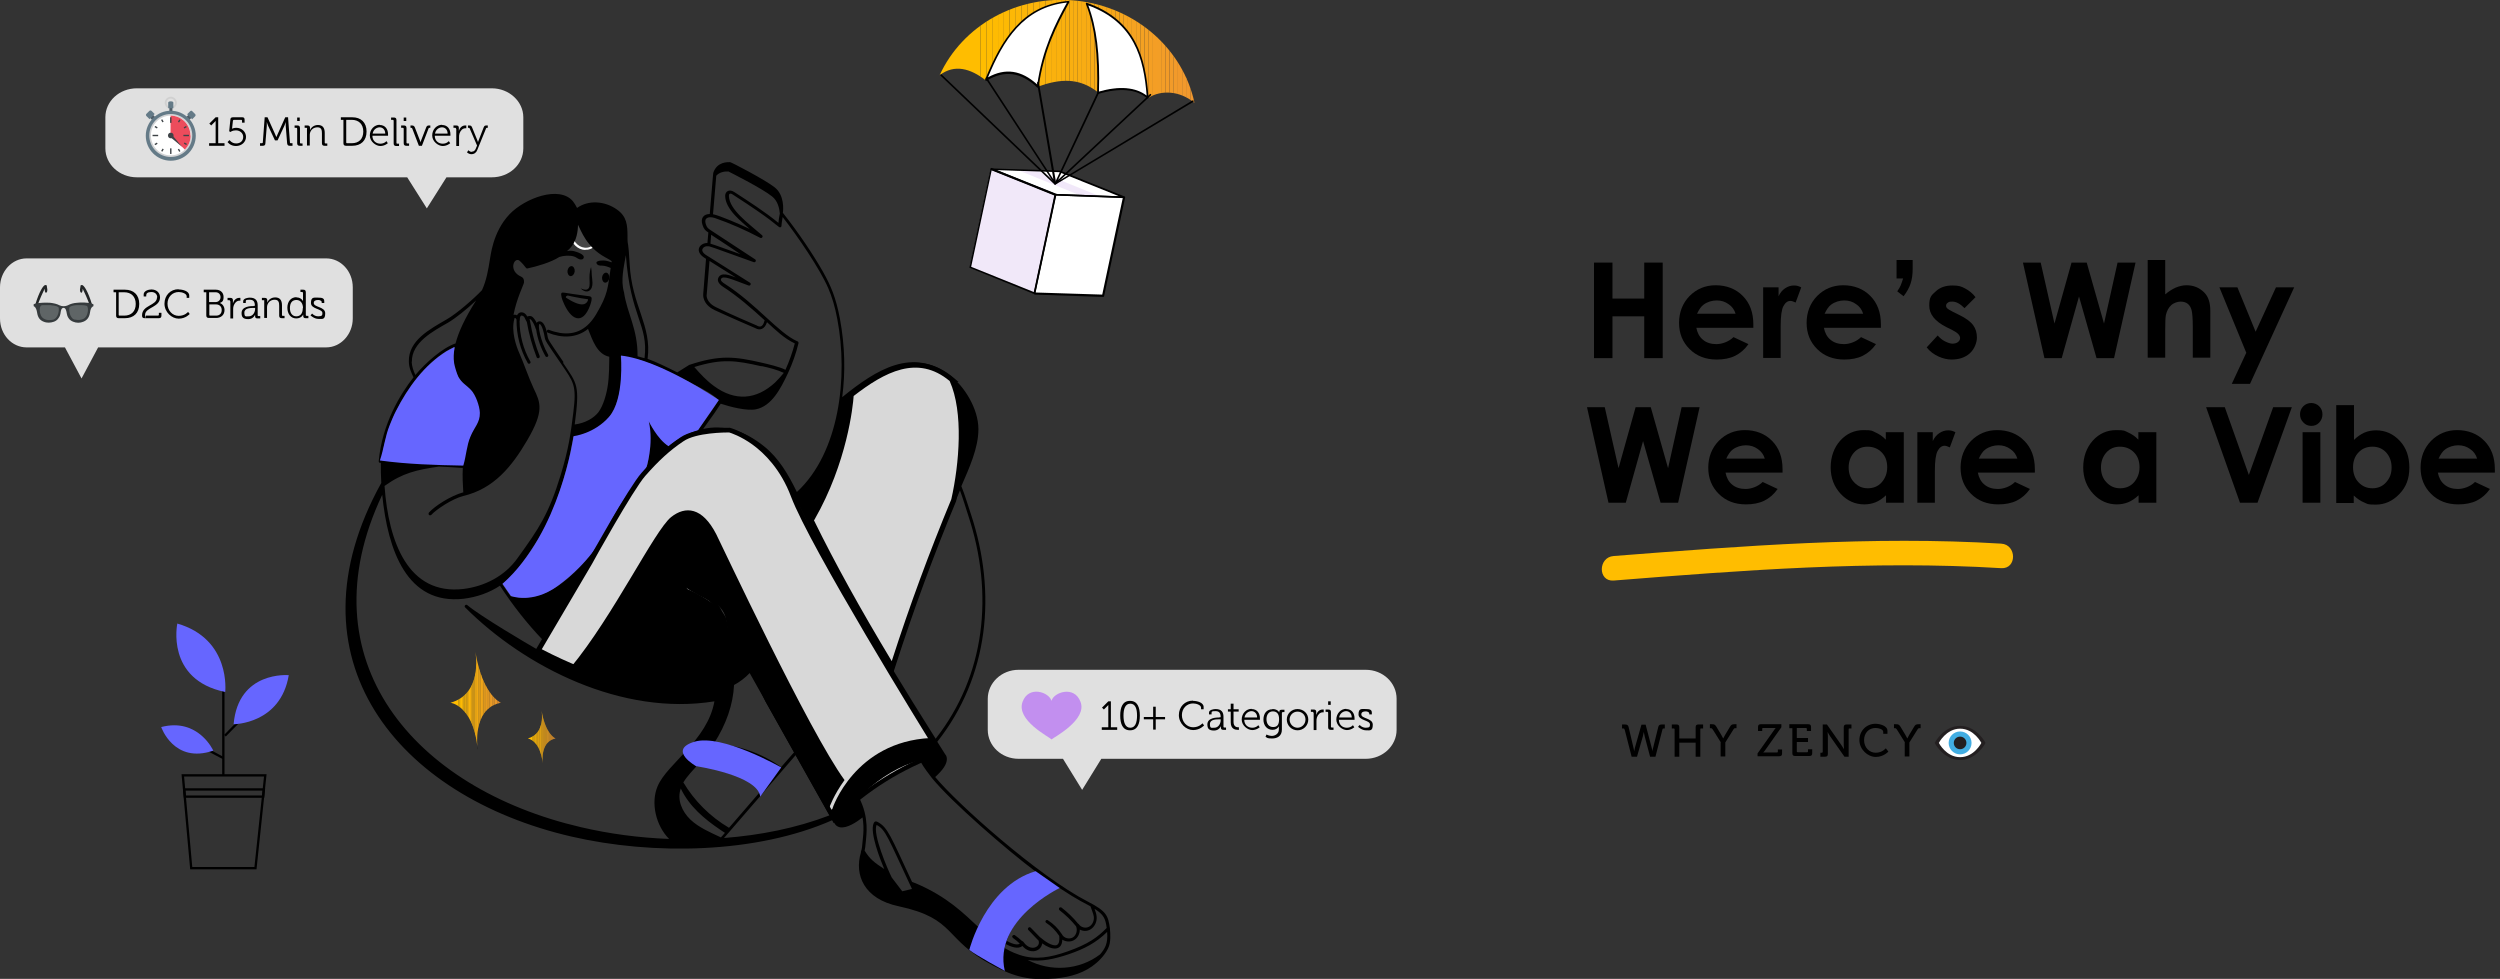 <?xml version="1.0" encoding="UTF-8"?>
<svg id="Layer_2" xmlns="http://www.w3.org/2000/svg" xmlns:xlink="http://www.w3.org/1999/xlink" version="1.1" viewBox="0 0 1070.1 419">
  <rect x="0" y="0" width="1070.1" height="419" fill="#333333" stroke="none"/>
  <!-- Generator: Adobe Illustrator 29.5.1, SVG Export Plug-In . SVG Version: 2.1.0 Build 141)  -->
  <defs>
    <style>
      .st0 {
        fill: none;
      }

      .st1 {
        fill: #ffbd00;
      }

      .st2 {
        fill: #f1e8f9;
      }

      .st3 {
        fill: #647a87;
      }

      .st4 {
        opacity: .1;
      }

      .st4, .st5 {
        isolation: isolate;
      }

      .st6 {
        fill: #f8ac13;
      }

      .st7 {
        fill: #e0e0e0;
        fill-rule: evenodd;
      }

      .st8 {
        fill: #f2992b;
      }

      .st9 {
        fill: #f5a220;
      }

      .st10 {
        fill: #f8ab15;
      }

      .st11 {
        fill: #fbb40a;
      }

      .st12 {
        fill: #5f6566;
      }

      .st13 {
        fill: #f7aa16;
      }

      .st14 {
        fill: #d0d0d0;
      }

      .st15 {
        fill: #fab20c;
      }

      .st16 {
        fill: #231f20;
      }

      .st17 {
        fill: #f49e25;
      }

      .st18 {
        fill: #f6a41e;
      }

      .st19 {
        fill: #f9af0f;
      }

      .st20 {
        fill: #fab00e;
      }

      .st21 {
        fill: #f1972e;
      }

      .st22 {
        fill: #f2992c;
      }

      .st23 {
        fill: #66f;
      }

      .st24 {
        fill: #3e4347;
      }

      .st25 {
        fill: #d8d8d8;
      }

      .st26 {
        fill: #f29b29;
      }

      .st27 {
        fill: #fcb608;
      }

      .st28 {
        clip-path: url(#clippath-1);
      }

      .st29 {
        clip-path: url(#clippath-2);
      }

      .st30 {
        fill: #f39e26;
      }

      .st31 {
        fill: #f4a122;
      }

      .st32 {
        fill: #f4a023;
      }

      .st33 {
        fill: #fff;
      }

      .st34 {
        fill: #f9ae11;
      }

      .st35 {
        fill: #ffbc01;
      }

      .st36 {
        fill: #363b3d;
      }

      .st37 {
        fill: #fdb707;
      }

      .st38 {
        fill: #f49f24;
      }

      .st39 {
        fill: #42ade2;
      }

      .st40 {
        fill: #c28fef;
      }

      .st41 {
        fill: #f6a61a;
      }

      .st42 {
        fill: #fbb30b;
      }

      .st43 {
        fill: #f9af10;
      }

      .st44 {
        fill: #febb02;
      }

      .st45 {
        fill: #f7a719;
      }

      .st46 {
        fill: #fab10d;
      }

      .st47 {
        fill: #fdb805;
      }

      .st48 {
        fill: #f39d27;
      }

      .st49 {
        fill: #f5a31f;
      }

      .st50 {
        fill: #f6a51c;
      }

      .st51 {
        fill: #feba03;
      }

      .st52 {
        fill: #d2d3d5;
      }

      .st53 {
        fill: #f7a917;
      }

      .st54 {
        fill: #ed4c5c;
      }

      .st55 {
        fill: #f9ad12;
      }

      .st56 {
        fill: #f5a221;
      }

      .st57 {
        fill: #222526;
      }

      .st58 {
        fill: #f39c28;
      }

      .st59 {
        fill: #f8ab14;
      }

      .st60 {
        fill: #f29a2a;
      }

      .st61 {
        fill: #4e5c66;
      }

      .st62 {
        clip-path: url(#clippath);
      }

      .st63 {
        fill: #f6a61b;
      }

      .st64 {
        fill: #fcb509;
      }

      .st65 {
        fill: #f7a818;
      }

      .st66 {
        fill: #f1982d;
      }

      .st67 {
        fill: #fdb904;
      }
    </style>
    <clipPath id="clippath">
      <path class="st0" d="M511.3,44.1c-4.8-22.8-24.8-41-50.4-43.8-25.6-2.8-49,10.7-58.7,31.9h0c6.4-4.9,13.2-2.8,19.5,2h.2c8-6,16.5-2.7,21.6,2.4h0s.7.5.7.5c9.8-3.5,17.7-3.9,25.8,2.4,6.3-3.2,14.6-4,21.6,2.3h0s.1,0,.1,0c5.4-3.4,13.4-2.9,19.4,2.1h.1c0,0,0,0,0,0Z"/>
    </clipPath>
    <clipPath id="clippath-1">
      <path class="st0" d="M204.3,319.3c-.3-4.4-.3-16.5,10.1-18.5,0,0-7.8-3-10.9-21.7.2,1.3,2.9,18-10.7,21.7,0,0,9.4,1,11.5,18.5h0Z"/>
    </clipPath>
    <clipPath id="clippath-2">
      <path class="st0" d="M232.3,326.7c-.2-1.9-.6-9.4,5.5-10.6,0,0-4.3-1.6-6-12,0,0,1.9,9.9-5.9,12,0,0,5.3.6,6.4,10.6Z"/>
    </clipPath>
  </defs>
  <g id="Layer_1-2">
    <g>
      <g>
        <g>
          <path class="st33" d="M424.3,72.3l27.4,11,29.2,1.1c0,0,0,0,0,0l-27.4-11-29.2-.9h0Z"/>
          <polygon class="st2" points="442.7 125.6 451.7 83.3 424.2 72.3 415.2 114.4 442.7 125.6"/>
          <polygon class="st33" points="442.7 125.6 451.7 83.3 481.1 84.4 472.1 126.6 442.7 125.6"/>
          <polygon class="st2" points="443.9 73.1 471 84.1 463 83.9 435.9 72.9 443.9 73.1"/>
          <path d="M451.6,83.8s0,0,0,0l-27.4-11c-.2,0-.3-.2-.2-.4,0-.2.2-.3.4-.3l29.2.9s0,0,.1,0l27.4,11c.2,0,.3.3.3.5s-.2.4-.5.3l-29.2-1.1h0ZM426.5,72.8l25.3,10.2,27.2,1-25.6-10.3-27-.9h0ZM480.8,84.7h0ZM480.9,84h0Z"/>
          <path d="M442.7,125.9c0,0-.2,0-.2-.1,0,0-.1-.2,0-.3l9-42.2c0-.2.2-.3.4-.3l29.4,1.1c.1,0,.2,0,.3.2,0,0,.1.2,0,.3l-9,42.2c0,.2-.2.3-.4.3l-29.4-1h0ZM452,83.7l-8.8,41.5,28.6.9,8.8-41.4-28.6-1h0Z"/>
          <path d="M442.7,125.9s0,0,0,0l-27.5-11.2c-.2,0-.3-.2-.2-.4l9-42.1c0-.1.1-.2.2-.3s.2,0,.3,0l27.5,11c.2,0,.3.2.2.4l-9,42.2c0,.1-.1.2-.2.3,0,0-.2,0-.3,0h0ZM415.7,114.2l26.8,10.8,8.8-41.5-26.8-10.7-8.8,41.4Z"/>
        </g>
        <g>
          <g class="st62">
            <rect class="st1" x="402.2" y="-2.4" width="17.5" height="46.6"/>
            <rect class="st1" x="419.7" y="-2.4" width="2.5" height="46.6"/>
            <rect class="st35" x="422.2" y="-2.4" width="2.5" height="46.6"/>
            <rect class="st44" x="424.7" y="-2.4" width="2.5" height="46.6"/>
            <rect class="st51" x="427.2" y="-2.4" width="2.5" height="46.6"/>
            <rect class="st67" x="429.7" y="-2.4" width="2.5" height="46.6"/>
            <rect class="st47" x="432.3" y="-2.4" width="2.5" height="46.6"/>
            <rect class="st37" x="434.8" y="-2.4" width="2.5" height="46.6"/>
            <rect class="st27" x="437.3" y="-2.4" width="2.5" height="46.6"/>
            <rect class="st64" x="439.8" y="-2.4" width="2.5" height="46.6"/>
            <rect class="st11" x="442.3" y="-2.4" width="2.5" height="46.6"/>
            <rect class="st42" x="444.8" y="-2.4" width="2.5" height="46.6"/>
            <rect class="st15" x="447.4" y="-2.4" width="2.5" height="46.6"/>
            <rect class="st46" x="449.9" y="-2.4" width="2.5" height="46.6"/>
            <rect class="st46" x="452.4" y="-2.4" width="1.8" height="46.6"/>
            <rect class="st20" x="454.2" y="-2.4" width="1.8" height="46.6"/>
            <rect class="st19" x="456" y="-2.4" width="1.8" height="46.6"/>
            <rect class="st43" x="457.8" y="-2.4" width="1.8" height="46.6"/>
            <rect class="st34" x="459.5" y="-2.4" width="1.8" height="46.6"/>
            <rect class="st55" x="461.3" y="-2.4" width="1.8" height="46.6"/>
            <rect class="st6" x="463.1" y="-2.4" width="1.8" height="46.6"/>
            <rect class="st59" x="464.9" y="-2.4" width="1.8" height="46.6"/>
            <rect class="st10" x="466.7" y="-2.4" width="1.8" height="46.6"/>
            <rect class="st13" x="468.5" y="-2.4" width="1.8" height="46.6"/>
            <rect class="st53" x="470.3" y="-2.4" width="1.8" height="46.6"/>
            <rect class="st65" x="472" y="-2.4" width="1.8" height="46.6"/>
            <rect class="st45" x="473.8" y="-2.4" width="1.8" height="46.6"/>
            <rect class="st41" x="475.6" y="-2.4" width="1.8" height="46.6"/>
            <rect class="st63" x="477.4" y="-2.4" width="1.8" height="46.6"/>
            <rect class="st50" x="479.2" y="-2.4" width="1.8" height="46.6"/>
            <rect class="st18" x="481" y="-2.4" width="1.8" height="46.6"/>
            <rect class="st49" x="482.7" y="-2.4" width="1.8" height="46.6"/>
            <rect class="st9" x="484.5" y="-2.4" width="1.8" height="46.6"/>
            <rect class="st56" x="486.3" y="-2.4" width="1.8" height="46.6"/>
            <rect class="st31" x="488.1" y="-2.4" width="1.8" height="46.6"/>
            <rect class="st32" x="489.9" y="-2.4" width="1.8" height="46.6"/>
            <rect class="st38" x="491.7" y="-2.4" width="1.8" height="46.6"/>
            <rect class="st17" x="493.5" y="-2.4" width="1.8" height="46.6"/>
            <rect class="st30" x="495.2" y="-2.4" width="1.8" height="46.6"/>
            <rect class="st48" x="497" y="-2.4" width="1.8" height="46.6"/>
            <rect class="st58" x="498.8" y="-2.4" width="1.8" height="46.6"/>
            <rect class="st26" x="500.6" y="-2.4" width="1.8" height="46.6"/>
            <rect class="st60" x="502.4" y="-2.4" width="1.8" height="46.6"/>
            <rect class="st8" x="504.2" y="-2.4" width="1.8" height="46.6"/>
            <rect class="st22" x="506" y="-2.4" width="1.8" height="46.6"/>
            <rect class="st66" x="507.7" y="-2.4" width="1.8" height="46.6"/>
            <rect class="st21" x="509.5" y="-2.4" width="1.8" height="46.6"/>
            <path class="st21" d="M511.3,44.1V-2.4v46.6Z"/>
          </g>
          <g>
            <path class="st33" d="M457.4.7c-18.9,1.6-28,15.2-35.3,33.4,7.2-4.4,14.5-4.3,22.2,3,2-15.3,7.8-26.7,13.1-36.3h0Z"/>
            <path d="M422,34.4c0,0-.1,0-.2,0-.1-.1-.2-.3-.1-.4,6.7-16.4,15.6-31.9,35.6-33.6.1,0,.3,0,.4.2,0,.1,0,.3,0,.4-5.2,9.4-11,20.7-13.1,36.2,0,.1-.1.3-.2.3-.1,0-.3,0-.4,0-7-6.7-14.1-7.6-21.8-2.9,0,0-.2,0-.3,0h0ZM456.7,1.1c-18.7,2-27.4,16.4-33.8,32,7.4-4.1,14.3-3.1,21.1,3.1,2.1-14.9,7.6-25.9,12.7-35.1Z"/>
          </g>
          <g>
            <path class="st33" d="M465.1,1.5c20.1,7,24.9,22.1,26.1,40.1-4.8-4.2-12.5-4.6-21.2-2,.5-14.9-.7-27.7-4.9-38.1Z"/>
            <path d="M469.9,40c0,0-.1,0-.2,0-.1,0-.1-.2-.1-.3.5-16.3-1-28.4-4.8-38,0-.1,0-.3,0-.4.1-.1.3-.1.4-.1,21.2,7.4,25.2,23.8,26.4,40.5,0,.2,0,.3-.2.4-.1,0-.3,0-.4,0-4.5-4-11.8-4.6-20.9-1.9,0,0-.1,0-.2,0h0ZM465.8,2.2c3.6,9.4,5.1,21.2,4.6,37,8.7-2.5,15.7-1.9,20.4,1.7-1.2-15.9-5.3-31.4-25-38.6h0Z"/>
          </g>
        </g>
        <path d="M451.6,79c0,0-.1,0-.2,0l-48.8-46.6c-.1-.2-.2-.4,0-.5.1-.1.4-.2.5,0l48.6,46.4,58.7-35.3c.2-.1.4,0,.5.1s0,.4-.1.5l-59,35.4c0,0-.2,0-.3,0h0Z"/>
        <path d="M451.6,79c-.1,0-.2,0-.2-.2l-29.5-45.1c-.1-.2,0-.4.1-.5.2-.1.4,0,.5.1l28.4,43.5-7-41.3c0-.2.1-.4.3-.5.2,0,.4.1.5.3l7.4,43.2c0,.2,0,.4-.2.4,0,0-.1,0-.2,0h0Z"/>
        <path d="M451.6,79s-.1,0-.1,0c-.1-.1-.2-.3-.1-.5l18.3-38.9c0-.2.3-.3.5-.2s.3.3.2.5l-17.5,37.1,39.3-36.7c.2-.2.4-.1.5,0s.1.4,0,.5l-40.8,38.1c0,0-.2.1-.3,0Z"/>
      </g>
      <g>
        <g>
          <g class="st4">
            <path class="st33" d="M240.8,101.1c.6,3.9-2.1,7.6-5.9,8.1-3.9.6-7.4-2.2-8-6.1s2.1-7.6,5.9-8.1c3.9-.6,7.4,2.2,8,6.1Z"/>
          </g>
          <g class="st4">
            <path class="st33" d="M256.4,98.8c.5,3.8-1.7,7.2-5,7.7-3.3.5-6.4-2.2-7-6-.6-3.8,1.7-7.2,5-7.7,3.3-.5,6.4,2.2,7,6Z"/>
          </g>
          <path class="st33" d="M233.9,109.7c-1.6,0-3.2-.5-4.5-1.5-1.6-1.2-2.6-3-2.9-5-.3-2,.2-4.1,1.4-5.7,1.2-1.6,2.9-2.6,4.9-2.9,2-.3,3.9.2,5.5,1.5,1.6,1.2,2.6,3,2.9,5h0c.3,2-.2,4.1-1.4,5.7-1.2,1.6-2.9,2.6-4.9,2.9-.4,0-.7,0-1.1,0ZM233.8,95.3c-.3,0-.6,0-.9,0-1.7.2-3.2,1.2-4.3,2.6-1.1,1.5-1.5,3.3-1.3,5.1.3,1.8,1.2,3.4,2.6,4.5,1.4,1.1,3.2,1.5,4.9,1.3,1.7-.2,3.2-1.2,4.3-2.6,1.1-1.5,1.5-3.3,1.3-5.1h0c-.3-1.8-1.2-3.4-2.6-4.5-1.2-.9-2.5-1.4-4-1.4Z"/>
          <path class="st33" d="M250.6,107c-3.2,0-6.1-2.7-6.6-6.4-.6-4,1.8-7.7,5.3-8.2,3.5-.5,6.9,2.3,7.4,6.3.3,1.9-.1,3.8-1.1,5.4-1,1.6-2.5,2.6-4.2,2.8-.3,0-.6,0-.8,0ZM250.2,93.2c-.2,0-.5,0-.7,0-3.1.4-5.1,3.7-4.6,7.2.5,3.5,3.4,6,6.5,5.6,1.5-.2,2.8-1.1,3.6-2.4.9-1.4,1.2-3.1,1-4.8h0c-.5-3.3-3-5.7-5.8-5.7Z"/>
          <path class="st33" d="M240.8,101.5c0,0-.2,0-.2,0-.2-.1-.3-.4-.1-.6.5-.8,2.1-2,4.2-.7.2.1.3.4.1.6s-.4.3-.6.1c-1.9-1.2-2.9.3-3,.4,0,.1-.2.2-.4.2Z"/>
          <path class="st33" d="M221,106.9c-.1,0-.3,0-.4-.2-.1-.2,0-.5.2-.6l5.8-3.3c.2-.1.5,0,.6.2.1.2,0,.5-.2.6l-5.8,3.3c0,0-.1,0-.2,0Z"/>
        </g>
        <g id="Taking_Selfie">
          <path d="M368.5,364.9c-2.9,9.7,1.4,19.9,16.1,23,25.1,5.4,19,14.1,40.5,25.4,9.2,4.9,15.6,6.5,26.7,5.5,6.5-.6,12.7-2.4,17.6-6.7,2.3-2,5-5.2,5.6-8.2h0c.6-3.1,0-6.6.1-6.5-.8-5.4-1.3-7.3-9.5-11.5-21.2-10.9-55.8-41.8-65.3-53.3,3.3-3,5-5.5,5-7.7,0-1.2-.5-1.8-.7-2-1.2-1.9-2.3-3.6-3.4-5.4,22-27.9,25.6-63.5,14.4-97.4-1.4-4.1-2.5-8.1-4.1-12,3.3-7.7,7.3-16.2,7.3-24.4,0-8.9-6.2-18.6-12.3-23.1-15.8-11.9-31-2.8-46,9.4,1.4-10.7,1.2-21.8-1-33.7-1.7-8.9-3.8-13.9-7.3-20.1-4.1-7.2-10.3-16.5-17.1-25.1.2-1.4.7-7.6-3.5-10.9-4-3.2-18.6-10.8-19.1-10.8-.9,0-5.6-.3-7.2,4.6,0,.2,0-1-1.5,17.6-2.6,0-4.1,1.8-3.1,4.7.6,1.8,1.2,2.4,2.5,3.2l-.4,4.5c-3.3,0-5.8,3.5-1.2,6.4l.6.4-1.2,15.1c0,.2-.5,4.2,4.8,6.8,4.9,2.3,17.5,7.8,17.6,7.8,1.7,1,3.9.6,4.9-2.6,3.7,3.4,7.4,7,11.9,9.1-1,3.9-2.4,7.7-4,11.3-2.4-1.3-7.8-2.5-9.9-3-11.7-2.7-18.1-3.5-31.3.9-.1,0,.1,0-5.1,3.2-4.1-2.1-9.3-4.6-12.7-5.8,1.9-14.4-6.8-22.5-7.7-40.8-.5-9.7-.9-8.1-.9-10.2v-1.1c0-5.3-.3-8.8-4.5-11.8-5.2-3.7-12.2-4.2-17.1-.7-.5-1-1.1-2-1.8-2.9-5.8-6.8-20.5-1.3-27.1,5.6-7.4,7.8-8.1,18.3-8.4,19.3-.7,4.5-1.5,9.1-3.4,13.2-3.6,3.8-11,10.2-15.1,12.5-7.2,4.2-16.4,9-16.2,18,0,2.5,1,4.8,2,6.8-5.5,7-13.4,19.6-14.9,35.9,0,.4.2.7.6.7h.3c0,2.9,0,5.8.2,8.6-41.6,75.2,6.9,134.2,81.5,151.4,34.6,8,79,7.4,111.7-7.1.8,1.5,1.3,2.7,3.1,3.1,3,.6,7.3-2.3,9.7-4.2.4,2.4.5,4.9.3,7.3-.6,5.9-.4,5.5-1,7.4h0ZM437.6,404.9c3.4,3.9,8.1,2.3,8.5-1.1,4.1,3,8.5,3.4,8.6-1.6,1.5,1,3.7,1.1,5.2.1,1.5-.9,2.3-2.7,2.3-4.4,3.8,2,7.6-1.5,7.2-5.6-.1-1.2-.5-2.2-.9-3.3,4,2.5,4.7,4.3,5.2,8.2-3.9,4-7.8,6.9-16.9,10.1-6.9,2.4-13.5,3.8-20.5,1.4h0c-1-.4-2.9-.9-6.3-2.9.1-.6.3-1.1.5-1.7,2,1.1,5.4,2.4,7.1.8h0ZM473.9,398.9c.4,5-.9,7.1-3,9.6-9,6.9-21.4,7.5-31,2.4,5.9.9,11.7-.5,17.4-2.4,6.8-2.3,11.8-4.9,16.6-9.6h0ZM390.4,380.5l-4.2,1-4.5-5.9c-1.9-3.8-8.2-18.6-6.5-22.5,3.9,2,4.7,5.1,15.2,27.5h0ZM466.8,388c.5,1.6,1.2,3,1.4,4.4.2,1.8-.7,3.6-2.1,4.3-1.5.8-3.5.2-4.3-1.1,0-.1-.2-.2-.3-.2-2.1-2.6-4.5-4.9-7.1-6.9-.3-.2-.7-.2-1,.1-.2.3-.2.7.1,1,2.6,2,5,4.3,7.1,6.9.7,1.7.1,3.8-1.3,4.7-1.5,1-3.9.4-4.7-1.2,0-.1-.1-.2-.2-.3-1.5-2.3-3.5-4.3-5.9-5.8-.3-.2-.7-.1-.9.2-.2.3-.1.7.2.9,2.2,1.4,4.1,3.4,5.6,5.6.2,2.1-.1,3.4-1,3.9-1.7.8-5.4-1.7-6.9-3.1,0,0-.2-.1-.3-.2l-4-4.1c-.3-.3-.7-.3-1,0s-.3.7,0,1c4.6,4.8,4.1,4.3,4.3,4.4.4.8.2,1.9-.5,2.5-1.4,1.2-4,1-6-1.9-.1-.2-.3-.2-.5-.3-1-.9-2-1.7-3.1-2.5-.3-.2-.7-.1-1,.2s-.1.7.2,1c1,.7,2,1.5,2.9,2.4-1.2,1-4.3-.4-5.6-1.2,3.7-10.5,11.7-18.8,22.6-22.6,8.3,5.5,11.1,6.6,13.2,7.8h0ZM443.3,373c-10.6,5.1-18.5,13.8-24.1,24.2-6.8-6.3-13.6-13.3-27.2-19.1-.5-.2-1-.4-1.6-.6-9.2-19.7-10.4-23.4-14.8-25.7-.7-.4-1.3-.2-1.6.5-1.9,3.9,2.9,15.9,4.5,19.7-4.4-2.9-6.2-4.3-8.4-7.9.3-1.2.2-1.1.6-4.8,0-1.4,1.6-9.3-3.1-18.1,9.7-9.9,19.4-14.1,26-15.9,2.2,3.9,3.9,5.8,5.2,7.6,8.5,10.5,32.4,31.1,44.4,40.1h0ZM325.9,192.1c15.4,12.3,9.2,22.8,71,121-17.8,1.1-28.8,10.2-35.1,18.2-14.9-20.5-53.1-101.8-54.6-104.7-6.5-12.5-14.7-13-21.3-7.8-7.8,6.2-24.8,42.3-43.5,64.9-3.7-1.6-7.8-3.4-11.3-5.1,21.9-36.4,31.4-54.1,31.5-54.3,15.7-29,37.6-52.7,63.4-32.2h0ZM308.5,358.4c-4.5-2.1-9.4-4.2-13-7.6-3.6-3.5-5.8-8.5-4.1-13.3,3.6,7.6,10.1,13.1,17.1,17.8.6.4,1.2.8,1.8,1.2-1.2,1.4-1.2,1.4-1.8,2h0ZM312,354.3c-8-4.7-14.8-11.5-19.5-19.4,1.7-2.8,4.4-5.5,5.6-6.9.2,0,.5,0,.7-.1,2.7-.7,8.1.1,11.3.5,7.8.7,11.7,1.6,18.9,6.3l-17.1,19.8h0ZM330.7,332.7c-5.7-4.8-14.5-8.8-22.4-9.2-4.3-.2-8.4.6-11.9,2.3-.2-1.3,1.3-3.2,2.3-4.1,2.2-1.8,5.7-1.9,5.6-1.9,7.5-.4,20.1,2.9,29.2,9.7-.9,1.1-1.9,2.2-2.8,3.2h0ZM340.6,323.2l14.5,25.8c-14.4,5.5-29.7,8.5-45.2,9.7,1.1-1.2,13.2-15.3,30.7-35.5h0ZM334.4,328.4c-8.5-6.3-20.2-10-28.9-10,5.4-8.4,8.3-16.9,8.7-25.2,2.3-1.2,4.7-3,6.7-5.1l19,33.9-5.6,6.4h0ZM232.2,273.9c-.7,1.2-1.2,2-2.4,4-3.7-2.1-24.1-14.1-29.8-18.9-.6-.5-1.5.4-.9,1,25.6,25.6,67.2,46.6,106.7,40.2-3,16.8-20.2,26.6-24.3,36.3-3.1,7.2-.7,17,4.9,22.6-13-.5-25.6-2.2-37.6-5-71.6-16.6-118.7-71.5-85.2-142.3,2.4,23.8,10.6,47.2,34.8,44.5,5.7-.7,11.1-2.6,15.6-5.6,5.6,8.6,11.7,16.3,18.3,23.2h0ZM241.2,155c-6.4-9.4-6.5-9.4-6.8-11-.3-2-1.1-5.9-3-6.4-.7-.2-1.4.1-1.7.6-.4-.9-1.3-2.4-2.2-2.8-.5-.2-1.2-.2-1.8.1-1.2-2.4-3.6-2.3-4.4-.5-.4-.3-1.1-.4-1.5-.2,1.3-7,4.5-13.2,4.5-13.9.1-2.3-1.1-2.3-2.2-3-4.5-2.8-1.7-8.2.4-6.2,2.6,2.4,2.5,3.4,3.3,3.2,3.8-.8,10.1-2.6,13.6-4.9,1.8-.6,4.5-.8,6.3-.2,1.3.4,2.1,1.6,3.5,1.2.2,0,.5-.3.6-.5.7-1.7-3.1-2.7-4.1-3-1-.2-2-.3-3,0,.9-.8,1.6-1.5,2.1-2.2,1.9-2.5,2.6-6.1,2.6-9.1,1.4,2.6,3.6,9.5,11.6,13.9,1,.6,2,1,2.8,1.7v.5c-.5-.2-2.2-.8-3.4-.8-.9,0-1.9,0-2.7.4-.8.4-.3,1.3.4,1.6.5.2,1,.2,1.5.2,1.3,0,2.6.5,3.8,1-1.3,8.8-1.2,11.3-6.1,19.6-3.6,6.2-8.6,9.3-15.6,8.2-1.6-.3-3.2-.7-4.7-1.3-.8-.4-1.4.9-.5,1.2,5.9,2.4,12.2,2.4,17.2-1.6,1.9,4.7,3.8,10.8,9.1,11.9,0,8.9-.6,11.9-.6,12-.5,3.7-1.9,8.9-4.1,11.8-1.9,2.4-5.5,4.6-10.1,5.2,2.2-17,1.2-17.2-5-26.4h0ZM198.4,210.7c-5.5,1.5-12.3,5.9-14.8,8.7-.2.3-.2.7,0,1,.3.3.7.2,1,0,2.2-2.4,9-6.9,13.7-8.1,13.1-3.1,20.8-12.6,27.4-23.9,7.3-12.5,5.7-16,2.7-22.2-2.2-4.7-4.2-10.8-6.3-15.5-.9-2-3.5-8.9-1.9-14.3,0-.1,0-.2.1-.3,0,0,.2,0,.4.1.1.1.2.3.4.6-.1,6.4,1.6,13,4.8,18.6.2.3.6.4.9.2.3-.2.4-.6.2-.9-3-5.2-4.6-11.3-4.6-17.3,0-.1.1-.3.1-.4,0-.5,0-1.6.6-1.9.4-.1,1,.2,1.3.6.4.6.6,1.4,1.1,2.1.9,5.2,2.3,10.2,4.2,15.1.3.8,1.6.4,1.3-.5-3.6-9.2-3.9-14.9-4.3-15.6,0-.1,0-.2,0-.2,0,0,.2,0,.3,0,.2.1.4.4.6.6,1.5,2.1,1.6,3.6,1.9,3.9.6,4,2,7.9,4,11.4.2.3.6.4.9.2.3-.2.4-.6.2-.9-3.4-5.9-4.6-13.3-3.6-13.1,1.1.4,1.9,4.2,2.1,5.4.3,1.9.6,2.1,7,11.5,5.4,8,6.8,9,5.3,21-1.1,8.8-1.9,15.2-5.4,26.7-5.1,16.7-9.3,22.9-18.4,35.5-5.4,7.7-14.1,12.2-23.3,13.3-23.6,2.7-32-20.1-33.7-44.1,7.8-5.6,13.8-6.9,23.3-8.3,10.3.5,9.9.7,10.2.5-.2,3.7,0,7.3.2,10.4h0ZM357.8,351l-36.1-64.3c-16.2-38.2-15.1-36.2-15.6-36.4-2.8-1.3-7.2-2.5-12.2-.9-.6.2-.6,1,0,1.3.1,0,14.8,6.5,16.5,12.9,1.3,4.9,2.4,17.7.5,29.8-18.8,8.6-48-1.2-67.1-9.2,18.3-22.1,35.8-58.6,43-64.4,6.1-4.8,13.3-4.3,19.3,7.4,1.8,3.5,39.8,84.6,54.9,105.2-4.6,6.3-6.5,11.7-6.5,11.8-.1.4,0,.7.4.9.4.1.7,0,.9-.4,0-.3,9.6-28.7,42-30.3,1.6,2.6,3.4,5.3,5.2,8.2-17.6.1-34.5,13.1-45.1,28.5h0ZM414.4,220.5c11.2,33.8,7.3,68.6-13.9,95.7-7.1-11.2-12.8-20.5-18.1-29.2,8.1-25.4,17.2-50.3,28.5-77.1,1.3,3.5,2.3,6.9,3.5,10.6h0ZM406.9,162.6c6.5,14.2,4,37.6.8,51.5-9.3,22.5-17.9,45.7-26.2,71.4-14.3-23.6-25.3-43.6-34.6-62.6l.6-1c14.3-25,16.4-49.8,16.6-52.8,13.4-10.4,28.2-18.8,42.9-6.5h0ZM306.6,75.2c1.3-1.4,3.2-1.9,5.2-1.8,0,0,14.4,7.2,18.7,10.7,2.4,1.9,3.1,5,3.3,7.3-.3,1.4-.5,2.8-.6,4-6-4.9-12.6-9.1-18.9-13.2-2.3-1.5-3.9-.1-3.9,1.6,0,5.9,7.4,11.4,10.5,14.2-3.7-1.8-13-5.8-15.7-6.3l1.4-16.6h0ZM317.5,109c-12.9-4.6-12.6-4.5-13.4-4.7l.3-3.8c4.3,2.8,8.7,5.7,13,8.6h0ZM324.1,139.4c-.1,0-12.8-5.5-17.6-7.9-4.4-2.1-4.1-5.3-4-5.4l1.2-14.4,11.3,7.1c-2.6-1-6.5-2.6-7.6.3-.3.8-.2,2.1,2,3.6,6.4,4.1,12.2,9.2,17.9,14.4-.5,1.9-1.3,3.3-3.1,2.4h0ZM341.3,146.1c-8.3-3.7-17.3-15.8-31.2-24.7-.5-.3-1.8-1.2-1.5-1.9.7-1.9,4.9.2,11.8,2.7.8.3,1.3-.8.6-1.2-.2-.1-17.5-11-17.6-11.1-.4-.3-2.6-1.3-2.8-2.7-.1-.8.8-1.9,2.3-1.8,1.1,0,.7,0,19.7,6.8.8.3,1.3-.8.6-1.2-8.2-5.4-13.2-8.7-18.9-12.4-1.2-.8-1.7-1.1-2.2-2.7-.2-.7-.4-1.7.2-2.3.7-.7,2.1-.8,3.6-.3,6.7,2.3,13.2,5.2,19.5,8.5.7.4,1.4-.6.8-1.1-6.1-5.3-13.9-10.9-14.2-16.7-.1-.9.4-1.6,1.7-.7,17.6,11.4,17.7,12.5,19.8,13.9.5.3,1,0,1-.5,0-.6.2-2,.5-3.8,6.5,8.3,16,22.3,19.5,30.4,1.6,3.7,2.9,7.9,3.9,13.3,4.7,24.6,1,57.1-17.3,74-3.6-7.4-7.7-14.5-14.1-19.6-8.6-6.9-17.3-9.3-26-7.4,4.6-6.4,6-8.4,7.5-10.8,3.9,1.3,11.1,3.2,15.1,2.4,6.7-1.4,10.5-8.7,13.7-15.5,1.9-4.1,3.4-8.3,4.5-12.8,0-.3,0-.6-.4-.8h0ZM326,156.7c3.2.7,6.5,1.5,9.5,2.9-1.1,1.4-2.4,2.8-3.7,4.1-8.1,7.5-17.2,8.1-26.1,1.6-3.2-2.3-5.9-5.2-8.5-8.2,12-3.7,17.8-2.8,28.8-.3h0ZM283.3,157.8c17.1,8.3,21.4,10.5,24.3,13.5-2.1,3.3-2.5,3.9-8.9,12.9-4.7,1.4-8.8,3.9-12.6,6.9-4.8-4.8-7-8.6-8.5-10.7-.5-.6-1.7,0-.9,1.1.2.4.5.8.8,1.1.4,3.6,1.1,12.2-.9,17.9-7.9,9.4-12.6,18.6-15.4,23.3-9,16.9-24.7,35.6-42.6,31.4-.2-.2-1.5-2-3.6-5.2,2.7-2,5.1-4.4,7.1-7.1,9.2-12.8,13.3-19.1,18.5-35.7,2.2-7,3.7-13.7,4.8-20.2,17.1-1.8,22.2-17.6,20.3-34.6h.7c7,2.1,7.7,1.1,16.9,5.5h0ZM275.8,153.3c-1.4-.4-2.7-.7-2.9-.8.1-11.8-4.5-18.3-5.8-27.4-1.5-5.2-.1-10.7.8-15.9,1.9,26.6,9.7,29.6,8,44h0ZM176.3,154.9c-.2-8.3,9.2-13.2,15.5-16.8,3.1-1.8,8.2-5.9,12-9.5-4.9,7.7-7.6,13.7-8.8,18.4-5.7,1.9-12.9,8.4-17.2,13.5-.8-1.7-1.5-3.6-1.6-5.7h0ZM194.6,148.6c-3.2,15.4,9.4,17.6,10.4,26.9.7,6.4-5.7,9.9-6.8,23.6-.4-.3,1.9,0-34.6-2.1h-.2c2.4-23.2,19.3-43.7,31.2-48.5h0Z"/>
          <path d="M355.4,236.5c.3,0,.5-.2.6-.5,6-17.2,13.9-33.9,23.3-49.6.2-.3,0-.7-.2-.9-.3-.2-.7,0-.9.2-9.5,15.8-17.4,32.5-23.4,49.9-.2.4.2.9.6.9h0Z"/>
          <path d="M253.3,123c.5-1.2.3-2.4,0-5.3,0-1.1-.1-2.3-.3-3.4-1.6,4.7.4,8.3-1.5,9.5-.9.5-2.1,0-3-.4,2,2.1,4,1.6,4.8-.3h0Z"/>
          <path d="M252.6,130.7c.5-1.4.7-2.7.6-2.3,0-.3.2-.9-.2-1.3-.4-.4-1.4-.3-1.6-.4-10.8-1.4-10.6-1.8-11.1-1.2-.4.6.5,3.2.6,3.3,3.3,8.4,8.5,10.6,11.7,1.9h0ZM242.8,126.5c.6,0,1.4.3,2,.4,2.7.6,5.4,1,6.9,1.2,0,1-.8,1.8-1.7,2.1-2.2.6-5.7-1.5-7.6-2.7-.5-.3,0-.9.4-.9h0Z"/>
          <path d="M259,121c.9,0,1.6-.8,1.8-2,.1-1.2-.5-2.2-1.3-2.3-.9,0-1.6.8-1.8,2-.1,1.2.5,2.2,1.3,2.3Z"/>
          <path d="M244.2,118.2c.9,0,1.6-.8,1.8-2,.1-1.2-.5-2.2-1.3-2.3-.9,0-1.6.8-1.8,2-.1,1.2.5,2.2,1.3,2.3Z"/>
          <path d="M179.8,191.6c.8,0,1.4-.6,1.4-1.4s-.6-1.4-1.4-1.4-1.4.6-1.4,1.4.6,1.4,1.4,1.4Z"/>
          <path d="M189.8,185.5c.8,0,1.4-.6,1.4-1.4s-.6-1.4-1.4-1.4-1.4.6-1.4,1.4.6,1.4,1.4,1.4Z"/>
          <circle cx="193" cy="172.2" r="1.4"/>
          <path d="M174.5,182.6c.8,0,1.4-.6,1.4-1.4s-.6-1.4-1.4-1.4-1.4.6-1.4,1.4.6,1.4,1.4,1.4Z"/>
          <path d="M182.2,171.4c.8,0,1.4-.6,1.4-1.4s-.6-1.4-1.4-1.4-1.4.6-1.4,1.4.6,1.4,1.4,1.4Z"/>
          <path d="M299.8,175c.4-.7.3-1.6-.4-2-.7-.4-1.5-.3-2,.4-.4.7-.3,1.6.4,2,.7.4,1.5.3,2-.4Z"/>
          <path d="M289.6,180.7c.4-.7.3-1.6-.4-2-.7-.4-1.5-.3-2,.4-.4.7-.3,1.6.4,2,.7.4,1.5.3,2-.4Z"/>
          <path d="M281.7,174.7c.5-.6.5-1.5-.1-2s-1.5-.5-2,.1-.5,1.5.1,2,1.5.5,2-.1Z"/>
          <path d="M293.6,168.3c.5-.6.5-1.5-.1-2s-1.5-.5-2,.1-.5,1.5.1,2,1.5.5,2-.1Z"/>
          <path d="M282.5,164.2c.5-.6.5-1.5-.1-2s-1.5-.5-2,.1-.5,1.5.1,2,1.5.5,2-.1Z"/>
          <path d="M203.5,279s0,0,0,0c0,0,0,0,0,0Z"/>
          <g class="st28">
            <rect class="st1" x="192.8" y="279" width="3.5" height="40.2"/>
            <rect class="st1" x="196.3" y="279" width=".5" height="40.2"/>
            <rect class="st35" x="196.8" y="279" width=".5" height="40.2"/>
            <rect class="st44" x="197.3" y="279" width=".5" height="40.2"/>
            <rect class="st51" x="197.8" y="279" width=".5" height="40.2"/>
            <rect class="st67" x="198.3" y="279" width=".5" height="40.2"/>
            <rect class="st47" x="198.8" y="279" width=".5" height="40.2"/>
            <rect class="st37" x="199.2" y="279" width=".5" height="40.2"/>
            <rect class="st27" x="199.7" y="279" width=".5" height="40.2"/>
            <rect class="st64" x="200.2" y="279" width=".5" height="40.2"/>
            <rect class="st11" x="200.7" y="279" width=".5" height="40.2"/>
            <rect class="st42" x="201.2" y="279" width=".5" height="40.2"/>
            <rect class="st15" x="201.7" y="279" width=".5" height="40.2"/>
            <rect class="st46" x="202.2" y="279" width=".5" height="40.2"/>
            <rect class="st46" x="202.7" y="279" width=".4" height="40.2"/>
            <rect class="st20" x="203.1" y="279" width=".4" height="40.2"/>
            <rect class="st19" x="203.4" y="279" width=".4" height="40.2"/>
            <rect class="st43" x="203.8" y="279" width=".4" height="40.2"/>
            <rect class="st34" x="204.2" y="279" width=".4" height="40.2"/>
            <rect class="st55" x="204.5" y="279" width=".4" height="40.2"/>
            <rect class="st6" x="204.9" y="279" width=".4" height="40.2"/>
            <rect class="st59" x="205.2" y="279" width=".4" height="40.2"/>
            <rect class="st10" x="205.6" y="279" width=".4" height="40.2"/>
            <rect class="st13" x="205.9" y="279" width=".4" height="40.2"/>
            <rect class="st53" x="206.3" y="279" width=".4" height="40.2"/>
            <rect class="st65" x="206.6" y="279" width=".4" height="40.2"/>
            <rect class="st45" x="207" y="279" width=".4" height="40.2"/>
            <rect class="st41" x="207.3" y="279" width=".4" height="40.2"/>
            <rect class="st63" x="207.7" y="279" width=".4" height="40.2"/>
            <rect class="st50" x="208" y="279" width=".4" height="40.2"/>
            <rect class="st18" x="208.4" y="279" width=".4" height="40.2"/>
            <rect class="st49" x="208.8" y="279" width=".4" height="40.2"/>
            <rect class="st9" x="209.1" y="279" width=".4" height="40.2"/>
            <rect class="st56" x="209.5" y="279" width=".4" height="40.2"/>
            <rect class="st31" x="209.8" y="279" width=".4" height="40.2"/>
            <rect class="st32" x="210.2" y="279" width=".4" height="40.2"/>
            <rect class="st38" x="210.5" y="279" width=".4" height="40.2"/>
            <rect class="st17" x="210.9" y="279" width=".4" height="40.2"/>
            <rect class="st30" x="211.2" y="279" width=".4" height="40.2"/>
            <rect class="st48" x="211.6" y="279" width=".4" height="40.2"/>
            <rect class="st58" x="211.9" y="279" width=".4" height="40.2"/>
            <rect class="st26" x="212.3" y="279" width=".4" height="40.2"/>
            <rect class="st60" x="212.6" y="279" width=".4" height="40.2"/>
            <rect class="st8" x="213" y="279" width=".4" height="40.2"/>
            <rect class="st22" x="213.3" y="279" width=".4" height="40.2"/>
            <rect class="st66" x="213.7" y="279" width=".4" height="40.2"/>
            <rect class="st21" x="214.1" y="279" width=".4" height="40.2"/>
            <path class="st21" d="M214.4,319.3v-40.2,40.2Z"/>
          </g>
          <path d="M204.3,319.3c0,1,.2,1.6.2,1.6,0-.5-.1-1.1-.2-1.6Z"/>
          <g class="st29">
            <rect class="st1" x="226" y="304.1" width="1.9" height="22.6"/>
            <rect class="st1" x="227.9" y="304.1" width=".3" height="22.6"/>
            <rect class="st35" x="228.1" y="304.1" width=".3" height="22.6"/>
            <rect class="st44" x="228.4" y="304.1" width=".3" height="22.6"/>
            <rect class="st51" x="228.7" y="304.1" width=".3" height="22.6"/>
            <rect class="st67" x="229" y="304.1" width=".3" height="22.6"/>
            <rect class="st47" x="229.2" y="304.1" width=".3" height="22.6"/>
            <rect class="st37" x="229.5" y="304.1" width=".3" height="22.6"/>
            <rect class="st27" x="229.8" y="304.1" width=".3" height="22.6"/>
            <rect class="st64" x="230.1" y="304.1" width=".3" height="22.6"/>
            <rect class="st11" x="230.3" y="304.1" width=".3" height="22.6"/>
            <rect class="st42" x="230.6" y="304.1" width=".3" height="22.6"/>
            <rect class="st15" x="230.9" y="304.1" width=".3" height="22.6"/>
            <rect class="st46" x="231.2" y="304.1" width=".3" height="22.6"/>
            <rect class="st46" x="231.4" y="304.1" width=".2" height="22.6"/>
            <rect class="st20" x="231.6" y="304.1" width=".2" height="22.6"/>
            <rect class="st19" x="231.8" y="304.1" width=".2" height="22.6"/>
            <rect class="st43" x="232" y="304.1" width=".2" height="22.6"/>
            <rect class="st34" x="232.2" y="304.1" width=".2" height="22.6"/>
            <rect class="st55" x="232.4" y="304.1" width=".2" height="22.6"/>
            <rect class="st6" x="232.6" y="304.1" width=".2" height="22.6"/>
            <rect class="st59" x="232.8" y="304.1" width=".2" height="22.6"/>
            <rect class="st10" x="233" y="304.1" width=".2" height="22.6"/>
            <rect class="st13" x="233.2" y="304.1" width=".2" height="22.6"/>
            <rect class="st53" x="233.4" y="304.1" width=".2" height="22.6"/>
            <rect class="st65" x="233.6" y="304.1" width=".2" height="22.6"/>
            <rect class="st45" x="233.8" y="304.1" width=".2" height="22.6"/>
            <rect class="st41" x="234" y="304.1" width=".2" height="22.6"/>
            <rect class="st63" x="234.2" y="304.1" width=".2" height="22.6"/>
            <rect class="st50" x="234.4" y="304.1" width=".2" height="22.6"/>
            <rect class="st18" x="234.5" y="304.1" width=".2" height="22.6"/>
            <rect class="st49" x="234.7" y="304.1" width=".2" height="22.6"/>
            <rect class="st9" x="234.9" y="304.1" width=".2" height="22.6"/>
            <rect class="st56" x="235.1" y="304.1" width=".2" height="22.6"/>
            <rect class="st31" x="235.3" y="304.1" width=".2" height="22.6"/>
            <rect class="st32" x="235.5" y="304.1" width=".2" height="22.6"/>
            <rect class="st38" x="235.7" y="304.1" width=".2" height="22.6"/>
            <rect class="st17" x="235.9" y="304.1" width=".2" height="22.6"/>
            <rect class="st30" x="236.1" y="304.1" width=".2" height="22.6"/>
            <rect class="st48" x="236.3" y="304.1" width=".2" height="22.6"/>
            <rect class="st58" x="236.5" y="304.1" width=".2" height="22.6"/>
            <rect class="st26" x="236.7" y="304.1" width=".2" height="22.6"/>
            <rect class="st60" x="236.9" y="304.1" width=".2" height="22.6"/>
            <rect class="st8" x="237.1" y="304.1" width=".2" height="22.6"/>
            <rect class="st22" x="237.3" y="304.1" width=".2" height="22.6"/>
            <rect class="st66" x="237.5" y="304.1" width=".2" height="22.6"/>
            <rect class="st21" x="237.7" y="304.1" width=".2" height="22.6"/>
            <path class="st21" d="M237.9,326.7v-22.6,22.6Z"/>
          </g>
          <path d="M232.3,326.7c0,.3,0,.4,0,.4,0-.2,0-.3,0-.4Z"/>
        </g>
        <path class="st23" d="M194.4,148.6c-1,.6-2.2,1.1-3.2,1.7-9.6,6-16.4,15.3-21.7,25.6-1,1.9-1.9,4.1-2.7,6.1-2,4.9-2.5,10.2-4.2,15.1,11.4,1.6,24.1,2,35.7,2.2,1.3-4.2,1.4-8.5,3.1-12.5,1.6-3.9,4.1-5.9,4-10.1-.1-2.9-1.8-7.7-3.8-9.8-2-2.1-4-3-5.4-5.6-.6-1.2-1.6-4.5-1.8-5.8-.4-2.6-.2-4.2.2-6.8"/>
        <path class="st23" d="M215.1,249.9l3.6,5.2s9.1,3.6,19.9-4.2c10.7-7.8,18-17.1,22-25.9,4-8.9,16-24.6,16-24.6,0,0,3.4-10.1,1.1-20.1,0,0,3.6,7.7,8.5,10.7,0,0,5.2-4.6,12.6-6.9l8.9-12.9s-25.2-17.2-41.9-19c0,0,1.5,18.7-5,26.1-6.4,7.4-15.3,8.4-15.3,8.4,0,0-5.6,41.1-30.3,63.1h0Z"/>
        <g>
          <path class="st25" d="M230.4,278.3l22.1-37.6s17.5-31.6,22.9-37.7,10.3-10.9,16.5-15,20.3-3.9,20.3-3.9c0,0,18.5,4.9,27.3,28.1s62.8,110.1,62.8,110.1h0c-16.4,5.9-31.3,15.2-43.9,27.3l-1.2,1.2-28.7-51.1-23-49.6s-6.2-3.2-12.2-.9c0,0-3.3,0,9.3,6.4,12.5,6.4,7.7,37.6,7.7,37.6,0,0-27.7,12.5-79.7-14.8h0Z"/>
          <path d="M356.9,352.4l-29.3-52.2-22.9-49.4c-1.2-.5-5.7-2.3-10.3-1,.9.7,3.2,2.2,8.5,4.9,13,6.6,8.4,37.3,8.2,38.6v.5c0,0-.6.2-.6.2-1.1.5-28.7,12.4-80.4-14.7h-1.5l.9-1.5,22.1-37.6c.7-1.3,17.6-31.7,23-37.8,5.9-6.7,10.9-11.3,16.7-15.2,6.3-4.3,20.3-4.1,20.9-4.1h.2c.8.2,19.1,5.3,28,28.8,8.7,22.9,62.1,109,62.7,109.9l.7,1-1.2.4c-16.4,5.9-31,15-43.6,27.1l-2.2,2.1ZM297.9,247.3c4.3,0,7.8,1.7,8,1.8l.3.2,23.2,50,28,49.9.3-.3c12.5-11.9,27-21,43.1-27.1-6.1-9.9-54-87.5-62.2-109.2-4.4-11.7-11.4-18.6-16.5-22.3-5-3.6-9.3-5-10-5.2-1.4,0-14.1,0-19.6,3.8-5.7,3.8-10.5,8.2-16.3,14.8-5.2,5.9-22.6,37.2-22.7,37.5l-21.6,36.7c46.6,24.2,73.5,15.9,77.4,14.5.6-4.2,3.6-30.4-7.2-36-10.6-5.4-10.4-6.5-10.2-7.3.1-.6.6-.9,1.1-1,1.7-.6,3.4-.8,5-.8Z"/>
        </g>
        <path d="M358.3,352.5l-36.1-64.3c-16.2-38.2-15.1-36.2-15.6-36.4-2.8-1.3-7.2-2.5-12.2-.9-.6.2-.6,1,0,1.3.1,0,14.8,6.5,16.5,12.9,1.3,4.9,2.4,17.7.5,29.8-18.8,8.6-48-1.2-67.1-9.2,18.3-22.1,35.8-58.6,43-64.4,6.1-4.8,13.3-4.3,19.3,7.4,1.8,3.5,39.8,84.6,54.9,105.2-4.6,6.3-6.5,11.7-6.5,11.8-.1.4,0,.7.4.9.4.1.7,0,.9-.4,0-.3,9.6-28.7,42-30.3,1.6,2.6,3.4,5.3,5.2,8.2-17.6.1-34.5,13.1-45.1,28.5h0Z"/>
        <g>
          <path class="st25" d="M407.4,162.6c6.5,14.2,4,37.6.8,51.5-9.3,22.5-17.9,45.7-26.2,71.4-14.3-23.6-25.3-43.6-34.6-62.6l.6-1c14.3-25,16.4-49.8,16.6-52.8,13.4-10.4,28.2-18.8,42.9-6.5h0Z"/>
          <path d="M382.3,287.8l-1.1-1.9c-14.4-23.7-25.4-43.6-34.7-62.7l-.2-.5.9-1.4c14.3-25,16.3-49.7,16.5-52.4v-.4s.4-.3.4-.3c14-10.9,29-19.2,44.1-6.5l2.1,1.8h-1.2c5.6,13.9,3.7,35.8.2,50.7v.2c-9.7,23.3-18.3,46.7-26.2,71.3l-.7,2.1ZM348.5,222.9c9,18.3,19.6,37.5,33.2,60.1,7.7-23.9,16.1-46.6,25.5-69.3,3.4-15.1,5.3-37.3-.7-50.6-13.8-11.5-27.9-3.8-41.1,6.4-.3,4.4-2.8,28.5-16.7,52.8l-.3.5Z"/>
        </g>
        <path class="st23" d="M414.9,406.6s6.8-27.3,28.4-33.7l10.3,7.2s-28.6,13.6-23.5,35.5c0,0-12.7-6.9-15.2-9h0Z"/>
        <path class="st23" d="M298.2,328s26.2,3.9,27.2,13l9-12.5s-25.5-14.6-37.2-11,1,10.6,1,10.6Z"/>
      </g>
      <g>
        <g>
          <rect x="95.1" y="292.7" width="1" height="39.2"/>
          <rect x="87.6" y="312" width="1" height="17.1" transform="translate(-236.4 248.4) rotate(-62.1)"/>
          <path class="st23" d="M96.4,296.2s2.6-22.6-20.5-29.3c0,0-5.1,24,20.5,29.3Z"/>
          <rect x="93.7" y="308.3" width="17.1" height="1" transform="translate(-189.9 165.8) rotate(-45.6)"/>
          <path class="st23" d="M91.3,321.3s-6.4-14.2-22.3-10.1c0,0,5.4,15.9,22.3,10.1Z"/>
          <path class="st23" d="M100,310s20.1,0,23.6-21c0,0-21.6-2-23.6,21Z"/>
        </g>
        <g>
          <path d="M109.8,372.1h-28.4l-3.7-40.7h36.4l-4.3,40.7ZM82.3,371.1h26.6l4.1-38.7h-34.2l3.5,38.7Z"/>
          <path d="M113.1,341.5h-34.4l-.4-4.1h35.2l-.4,4.1ZM79.6,340.5h32.6l.2-2.1h-33l.2,2.1Z"/>
        </g>
      </g>
      <g>
        <path class="st7" d="M210.4,37.8H58.6c-7.5,0-13.5,5.5-13.5,12.4v13.3c0,6.8,6,12.4,13.5,12.4h115.7l8.4,13.3,8.4-13.3h19.4c7.5,0,13.5-5.5,13.5-12.4v-13.3c0-6.8-6.1-12.4-13.5-12.4h0Z"/>
        <g class="st5">
          <g class="st5">
            <path d="M89.6,61.3h2.7v-8.9c0-.3,0-.7,0-.7h0s-.1.3-.6.7l-1.3,1.3-.8-.8,2.7-2.7h1.1v11.1h2.7v1.1h-6.6v-1.1Z"/>
          </g>
          <g class="st5">
            <path d="M98.3,60s.9,1.4,2.8,1.4,3-1.2,3-2.8-1.4-2.8-3.1-2.8-2.3.7-2.3.7l-.6-.3.5-4.9c0-.7.3-1.1,1.1-1.1h4c.7,0,1,.3,1,1.1v1.2h-1.1v-.8c0-.3-.1-.4-.4-.4h-3.1c-.2,0-.3.1-.4.4l-.3,2.7c0,.4-.1.7-.1.7h0s.8-.4,1.8-.4c2.5,0,4.2,1.8,4.2,3.9s-1.8,3.9-4.3,3.9-3.6-1.7-3.6-1.7l.8-.8Z"/>
            <path d="M111.5,61.3h.6c.2,0,.4-.1.4-.4l.8-10.7h1.2l3.2,7.1c.3.6.6,1.4.6,1.4h0s.3-.8.6-1.4l3.2-7.1h1.2l.8,10.7c0,.3.1.4.4.4h.7v1.1h-1.2c-.7,0-1-.3-1.1-1.1l-.6-7.4c0-.7,0-1.7,0-1.7h0s-.3,1.1-.6,1.7l-2.9,6.2h-1.1l-2.9-6.2c-.3-.6-.6-1.7-.6-1.7h0s0,1.1,0,1.7l-.6,7.4c0,.7-.3,1.1-1.1,1.1h-1.2v-1.1Z"/>
            <path d="M127.2,55.1c0-.2-.1-.4-.4-.4h-.7v-1h1.2c.7,0,1.1.3,1.1,1.1v6.2c0,.3.1.4.4.4h.7v1h-1.2c-.7,0-1.1-.3-1.1-1.1v-6.2ZM127.2,50.3h1.1v1.5h-1.1v-1.5Z"/>
            <path d="M131.5,55.1c0-.2-.1-.4-.4-.4h-.7v-1h1.2c.7,0,1.1.3,1.1,1v.4c0,.3,0,.6,0,.6h0c.3-.8,1.4-2.2,3.4-2.2s2.9,1.2,2.9,3.4v4.1c0,.3.1.4.4.4h.7v1h-1.2c-.7,0-1.1-.3-1.1-1.1v-4.2c0-1.4-.2-2.6-1.9-2.6s-2.8,1-3.2,2.4c-.1.4-.1.8-.1,1.2v4.2h-1.2v-7.3Z"/>
          </g>
          <g class="st5">
            <path d="M147,51.3h-1.1v-1.1h4.9c3.7,0,6.1,2.2,6.1,6.1s-2.4,6.1-6.1,6.1h-2.7c-.7,0-1.1-.3-1.1-1.1v-10ZM148.6,61.3h2c3,0,4.9-1.8,4.9-5s-2-5-4.9-5h-2.4v9.6c0,.3.1.4.4.4Z"/>
          </g>
          <g class="st5">
            <path d="M162.5,53.5c2.4,0,3.6,1.8,3.6,4s0,.6,0,.6h-6.7c0,2.2,1.6,3.4,3.4,3.4s2.6-1.1,2.6-1.1l.6.9s-1.3,1.2-3.2,1.2-4.5-1.9-4.5-4.5,1.9-4.6,4.3-4.6ZM164.9,57.2c0-1.8-1.2-2.7-2.4-2.7s-2.7.9-3,2.7h5.4Z"/>
            <path d="M168.5,51.7c0-.2-.1-.4-.4-.4h-.7v-1h1.2c.7,0,1.1.3,1.1,1.1v9.7c0,.3.1.4.4.4h.7v1h-1.2c-.7,0-1.1-.3-1.1-1.1v-9.7Z"/>
          </g>
          <g class="st5">
            <path d="M172.8,55.1c0-.2-.1-.4-.4-.4h-.7v-1h1.2c.7,0,1.1.3,1.1,1.1v6.2c0,.3.1.4.4.4h.7v1h-1.2c-.7,0-1.1-.3-1.1-1.1v-6.2ZM172.8,50.3h1.1v1.5h-1.1v-1.5Z"/>
          </g>
          <g class="st5">
            <path d="M176.5,55.1c-.1-.3-.3-.4-.6-.4h-.2v-1h.5c.8,0,1.1.2,1.4.9l2.1,5.4c.2.4.3,1,.3,1h0s.1-.6.3-1l2.1-5.4c.3-.8.6-.9,1.4-.9h.4v1h-.2c-.3,0-.5,0-.6.4l-2.8,7.3h-1.3l-2.8-7.3Z"/>
          </g>
          <g class="st5">
            <path d="M189.2,53.5c2.4,0,3.6,1.8,3.6,4s0,.6,0,.6h-6.7c0,2.2,1.6,3.4,3.4,3.4s2.6-1.1,2.6-1.1l.6.9s-1.3,1.2-3.2,1.2-4.5-1.9-4.5-4.5,1.9-4.6,4.3-4.6ZM191.6,57.2c0-1.8-1.2-2.7-2.4-2.7s-2.7.9-3,2.7h5.4Z"/>
          </g>
          <g class="st5">
            <path d="M195.2,55.1c0-.2-.1-.4-.4-.4h-.7v-1h1.2c.7,0,1.1.3,1.1,1v.6c0,.4,0,.7,0,.7h0c.4-1.3,1.4-2.3,2.7-2.3s.5,0,.5,0v1.2s-.2,0-.4,0c-1.2,0-2.1,1-2.5,2.2-.2.6-.2,1.1-.2,1.7v3.7h-1.2v-7.3Z"/>
          </g>
          <g class="st5">
            <path d="M202.1,64.9c.8,0,1.3-.6,1.6-1.4l.5-1.2-3.1-7.2c-.1-.3-.3-.4-.6-.4h-.2v-1h.5c.8,0,1,.2,1.3.9l2.2,5.4c.2.4.3.9.3.9h0s.1-.5.3-.9l2.1-5.4c.3-.8.6-.9,1.3-.9h.5v1h-.2c-.3,0-.5,0-.6.4l-3.7,9.1c-.4,1.1-1.3,1.8-2.5,1.8s-1.9-.8-1.9-.8l.6-.9s.6.7,1.3.7Z"/>
          </g>
        </g>
        <g>
          <path class="st14" d="M73.1,45.8c-1,0-1.8-.8-1.8-1.8s.8-1.8,1.8-1.8,1.8.8,1.8,1.8-.8,1.8-1.8,1.8ZM73.1,41.4c-1.4,0-2.6,1.2-2.6,2.6s1.2,2.6,2.6,2.6,2.6-1.2,2.6-2.6-1.2-2.6-2.6-2.6Z"/>
          <rect class="st61" x="72.5" y="45.1" width="1.3" height="2.8"/>
          <path class="st3" d="M74.2,46.3h-2.2v-2.4c0-.7,2.2-.7,2.2,0v2.4Z"/>
          <rect class="st61" x="64.4" y="49.3" width="1.8" height="1.8" transform="translate(-16.4 60.9) rotate(-45)"/>
          <path class="st3" d="M66.1,48.9l-2.1,2.1-1.3-1.3c-.3-.3-.3-.7,0-1l1.2-1.2c.3-.3.7-.3,1,0l1.3,1.3Z"/>
          <rect class="st61" x="80" y="49.3" width="1.8" height="1.8" transform="translate(-11.8 71.9) rotate(-45)"/>
          <path class="st3" d="M82.2,51l-2.1-2.1,1.3-1.3c.3-.3.7-.3.9,0l1.2,1.2c.3.3.3.7,0,1l-1.3,1.3Z"/>
          <path class="st3" d="M73.1,47.4c5.9,0,10.7,4.8,10.7,10.7s-4.8,10.7-10.7,10.7-10.7-4.8-10.7-10.7,4.8-10.7,10.7-10.7Z"/>
          <path class="st52" d="M73.1,48.8c5.1,0,9.2,4.1,9.2,9.2s-4.1,9.2-9.2,9.2-9.2-4.1-9.2-9.2,4.1-9.2,9.2-9.2Z"/>
          <path class="st33" d="M73.1,49.5c4.7,0,8.5,3.8,8.5,8.5s-3.8,8.5-8.5,8.5-8.5-3.8-8.5-8.5,3.8-8.5,8.5-8.5Z"/>
          <path class="st54" d="M81.6,58c0,2.3-.9,4.5-2.5,6l-6.1-6v-8.5c4.7,0,8.5,3.8,8.5,8.5Z"/>
          <polygon class="st24" points="78 62.9 73.6 57.7 72.8 58.6 78 62.9"/>
          <rect class="st24" x="72.8" y="50.2" width=".6" height="2.4"/>
          <rect class="st24" x="72.8" y="63.5" width=".6" height="2.4"/>
          <rect class="st24" x="65.3" y="57.7" width="2.4" height=".6"/>
          <rect class="st24" x="78.5" y="57.7" width="2.4" height=".6"/>
          <rect class="st24" x="69.2" y="51.2" width=".6" height="1.2" transform="translate(-16.6 41.6) rotate(-30)"/>
          <rect class="st24" x="66.5" y="53.8" width=".6" height="1.2" transform="translate(-13.7 85.1) rotate(-60)"/>
          <rect class="st24" x="66.2" y="61.3" width="1.2" height=".6" transform="translate(-21.9 41.8) rotate(-30.1)"/>
          <rect class="st24" x="68.9" y="64" width="1.2" height=".6" transform="translate(-20.9 92.3) rotate(-60)"/>
          <rect class="st24" x="76.4" y="63.7" width=".6" height="1.2" transform="translate(-21.9 47) rotate(-30)"/>
          <rect class="st24" x="79.1" y="61" width=".6" height="1.2" transform="translate(-13.7 99.5) rotate(-60)"/>
          <rect class="st24" x="78.7" y="54.1" width="1.2" height=".6" transform="translate(-16.6 47) rotate(-30)"/>
          <rect class="st24" x="76.1" y="51.5" width="1.2" height=".6" transform="translate(-6.5 92.3) rotate(-60)"/>
          <path class="st24" d="M73.1,56.8c.7,0,1.2.5,1.2,1.2s-.5,1.2-1.2,1.2-1.2-.5-1.2-1.2.5-1.2,1.2-1.2Z"/>
        </g>
      </g>
      <g>
        <path class="st7" d="M11.4,110.6h128.2c6.3,0,11.4,5.5,11.4,12.4v13.3c0,6.8-5.1,12.4-11.4,12.4H42l-7.1,13.3-7.1-13.3H11.4c-6.3,0-11.4-5.5-11.4-12.4v-13.3c0-6.8,5.1-12.4,11.4-12.4Z"/>
        <g class="st5">
          <g class="st5">
            <path d="M49.7,125.1h-1.1v-1.1h4.9c3.7,0,6.1,2.2,6.1,6.1s-2.4,6.1-6.1,6.1h-2.7c-.7,0-1.1-.3-1.1-1.1v-10ZM51.2,135.1h2c3,0,4.9-1.8,4.9-5s-2-5-4.9-5h-2.4v9.6c0,.3.1.4.4.4Z"/>
            <path d="M67.3,127.3c0-1.3-.9-2.3-2.5-2.3s-2.2.6-2.2,1.3v.6h-1.1v-.9c0-1.5,2.1-2.1,3.3-2.1,2.3,0,3.7,1.5,3.7,3.4,0,4.3-6.4,4.2-6.4,7.5s.1.3.4.3h5.1c.2,0,.4-.1.4-.4v-.8h1.1v1.2c0,.7-.3,1.1-1.1,1.1h-6.1c-.8,0-1.1-.3-1.1-1.2,0-4.5,6.4-4.1,6.4-7.7Z"/>
            <path d="M76.5,123.9c1.7,0,4.5.7,4.5,2.6v1h-1.1v-.7c0-1.1-2-1.8-3.4-1.8-2.7,0-4.8,2.1-4.8,5s2.1,5.2,4.8,5.2,4-1.7,4-1.7l.7.9s-1.7,2-4.7,2-6.1-2.8-6.1-6.4,2.6-6.2,6-6.2Z"/>
            <path d="M88.3,125.1h-1.1v-1.1h5.2c1.9,0,3.3,1.2,3.3,3.1s-.7,2.2-1.6,2.6h0c1.2.4,2,1.6,2,3,0,2.2-1.6,3.4-3.6,3.4h-3.1c-.7,0-1.1-.3-1.1-1.1v-10ZM92.3,129.3c1.2,0,2.1-.9,2.1-2.1s-.8-2.1-2.1-2.1h-2.8v4.2h2.8ZM89.9,135.1h2.6c1.5,0,2.4-.9,2.4-2.4s-1-2.4-2.4-2.4h-2.9v4.4c0,.3.1.4.4.4Z"/>
          </g>
          <g class="st5">
            <path d="M98.5,128.9c0-.2-.1-.4-.4-.4h-.7v-1h1.2c.7,0,1.1.3,1.1,1v.6c0,.4,0,.7,0,.7h0c.4-1.3,1.4-2.3,2.7-2.3s.5,0,.5,0v1.2s-.2,0-.4,0c-1.2,0-2.1,1-2.5,2.2-.2.6-.2,1.1-.2,1.7v3.7h-1.2v-7.3Z"/>
          </g>
          <g class="st5">
            <path d="M108.6,130.9h.5c0-1.9-.7-2.6-2.2-2.6s-1.7.1-1.7.8v.6h-1.1v-.8c0-1.2,2.1-1.5,2.8-1.5,2.7,0,3.4,1.5,3.4,3.3v4.2c0,.3.1.4.4.4h.7v1h-1.2c-.7,0-1-.3-1-1s0-.6,0-.6h0s-.7,1.9-2.9,1.9-2.9-.8-2.9-2.6c0-2.9,3.8-3,5.3-3ZM106.5,135.4c1.7,0,2.7-1.7,2.7-3.2v-.4h-.5c-1.4,0-4.1,0-4.1,2s.6,1.6,1.9,1.6Z"/>
            <path d="M113.2,128.9c0-.2-.1-.4-.4-.4h-.7v-1h1.2c.7,0,1.1.3,1.1,1v.4c0,.3,0,.6,0,.6h0c.3-.8,1.4-2.2,3.4-2.2s2.9,1.2,2.9,3.4v4.1c0,.3.1.4.4.4h.7v1h-1.2c-.7,0-1.1-.3-1.1-1.1v-4.2c0-1.4-.2-2.6-1.9-2.6s-2.8,1-3.2,2.4c-.1.4-.1.8-.1,1.2v4.2h-1.2v-7.3Z"/>
            <path d="M126.9,127.3c2.1,0,2.8,1.6,2.8,1.6h0s0-.3,0-.7v-2.8c0-.2-.1-.4-.4-.4h-.7v-1h1.2c.7,0,1.1.3,1.1,1.1v9.7c0,.3.1.4.4.4h.7v1h-1.2c-.7,0-1-.3-1-1s0-.6,0-.6h0s-.7,1.7-3,1.7-3.8-1.9-3.8-4.6,1.6-4.5,3.9-4.5ZM129.7,131.9c0-1.8-.9-3.5-2.8-3.5s-2.8,1.3-2.8,3.5,1.1,3.5,2.7,3.5,2.8-1,2.8-3.5Z"/>
            <path d="M133.5,134.1s1,1.3,2.7,1.3,1.8-.5,1.8-1.4c0-1.9-4.9-1.6-4.9-4.3s1.3-2.3,3.1-2.3,2.6.3,2.6,1.6v.7h-1.1v-.4c0-.6-.9-.9-1.5-.9-1.2,0-1.9.4-1.9,1.3,0,1.9,4.9,1.5,4.9,4.4s-1.3,2.4-3,2.4-3.3-1.5-3.3-1.5l.7-.8Z"/>
          </g>
        </g>
        <g>
          <path class="st57" d="M15.1,130.4c1.7-5.7,3.5-8.4,4.3-8.4s.6.3.7.9c.4,1.6,0,2.1-.2,2.3-.3.3-.8,0-.8-1.6-.4,1-2.3,4.5-3.3,8.1l-.8-1.4h0Z"/>
          <path class="st57" d="M39.4,130.4c-1.7-5.7-3.5-8.4-4.3-8.4s-.6.3-.7.9c-.4,1.6,0,2.1.2,2.3.3.3.8,0,.8-1.6.4,1,2.3,4.5,3.3,8.1l.8-1.4h0Z"/>
          <path class="st36" d="M29,130.7c-1,.5-2.5.5-3.5,0-1.1-.6-2.4-.9-4-1.1-1.5-.1-4.8-.1-6.4.4-.2,0-.4.1-.6.2-.1,0-.1,0-.1.3v.2c0,.5,0,.3.3.5.6.4,1,1.4,1.2,2.7.3,2,1.2,3.2,2.8,3.8,1.4.6,3,.5,4.4,0,.8-.3,1.5-.8,2-1.6,1-1.4.7-2.3,1.1-3.5.4-1.1,1.6-1.1,2,0,.5,1.2.2,2.1,1.1,3.5.5.8,1.2,1.3,2,1.6,1.4.6,3,.6,4.4,0,1.5-.6,2.5-1.8,2.8-3.8.2-1.4.5-2.3,1.2-2.7.3-.2.3,0,.3-.5v-.2c0-.2,0-.2-.1-.3-.2,0-.4-.2-.5-.2-1.6-.6-4.9-.6-6.4-.4-1.6.1-2.9.5-4,1.1"/>
          <path class="st12" d="M24.8,131.4c-.4-.3-1-.5-1.8-.6-.5,0-.9-.1-1.4-.2-1.2,0-2.4,0-3.2,0-.5,0-.9.2-1,.4-.6.8-.5,2.7.1,4,.2.4.4.7.6.9.4.4.9.7,1.5.9.4.1.8.2,1.2.2.7,0,1.4,0,2-.2.1,0,.2,0,.3-.1,1.8-.8,2.3-3.9,2-5,0-.1-.1-.2-.3-.4h0Z"/>
          <path class="st12" d="M37.4,131.2s0,0,0-.1c-.3-.3-1.5-.5-2.9-.5s-1,0-1.5,0c-.6,0-1.1.1-1.6.2-.9.2-1.6.5-1.7.9-.2.7,0,2.1.4,3.2.2.5.5.9.8,1.3.3.3.6.5,1,.6,0,0,.1,0,.2,0,1.3.3,2.8.2,3.8-.4.2-.1.4-.3.6-.5,1.1-1.1,1.5-3.8.8-4.9h0Z"/>
        </g>
      </g>
      <g>
        <path class="st7" d="M436,286.7h148.6c7.3,0,13.2,5.5,13.2,12.4v13.3c0,6.8-5.9,12.4-13.2,12.4h-113.2l-8.2,13.3-8.2-13.3h-19c-7.3,0-13.2-5.5-13.2-12.4v-13.3c0-6.8,5.9-12.4,13.2-12.4h0Z"/>
        <g class="st5">
          <g class="st5">
            <path d="M471.7,311.3h2.7v-8.9c0-.3,0-.7,0-.7h0s-.1.3-.6.7l-1.3,1.3-.8-.8,2.7-2.7h1.1v11.1h2.7v1.1h-6.6v-1.1Z"/>
          </g>
          <g class="st5">
            <path d="M479.5,306.3c0-3.5,1-6.3,4.2-6.3s4.2,2.8,4.2,6.3-1,6.3-4.2,6.3-4.2-2.8-4.2-6.3ZM486.7,306.3c0-2.9-.7-5.1-2.9-5.1s-2.9,2.3-2.9,5.1.7,5.2,2.9,5.2,2.9-2.3,2.9-5.2Z"/>
            <path d="M489.6,306.9h4v-4.4h1.1v4.4h4v1h-4v4.4h-1.1v-4.4h-4v-1Z"/>
            <path d="M510.7,300c1.7,0,4.5.7,4.5,2.6v1h-1.1v-.7c0-1.1-2-1.8-3.4-1.8-2.7,0-4.8,2.1-4.8,5s2.1,5.2,4.8,5.2,4-1.7,4-1.7l.7.9s-1.7,2-4.7,2-6.1-2.8-6.1-6.4,2.6-6.2,6-6.2Z"/>
            <path d="M522,307h.5c0-1.9-.7-2.6-2.2-2.6s-1.7.1-1.7.8v.6h-1.1v-.8c0-1.2,2.1-1.5,2.8-1.5,2.7,0,3.4,1.5,3.4,3.3v4.2c0,.3.1.4.4.4h.7v1h-1.2c-.7,0-1-.3-1-1s0-.6,0-.6h0s-.7,1.9-2.9,1.9-2.9-.8-2.9-2.6c0-2.9,3.8-3,5.3-3ZM519.8,311.5c1.7,0,2.7-1.7,2.7-3.2v-.4h-.5c-1.4,0-4.1,0-4.1,2s.6,1.6,1.9,1.6Z"/>
          </g>
          <g class="st5">
            <path d="M526.7,304.6h-1.1v-1h1.2v-2.4h1.2v2.4h2.2v1h-2.2v4.4c0,2,1.3,2.3,1.9,2.3s.4,0,.4,0v1.1s-.2,0-.5,0c-1,0-3-.3-3-3.2v-4.5Z"/>
          </g>
          <g class="st5">
            <path d="M535.7,303.5c2.4,0,3.6,1.8,3.6,4s0,.6,0,.6h-6.7c0,2.2,1.6,3.4,3.4,3.4s2.6-1.1,2.6-1.1l.6.9s-1.3,1.2-3.2,1.2-4.5-1.9-4.5-4.5,1.9-4.6,4.3-4.6ZM538.1,307.1c0-1.8-1.2-2.7-2.4-2.7s-2.7.9-3,2.7h5.4Z"/>
            <path d="M544.7,303.5c2.3,0,2.9,1.5,2.9,1.5h0v-.3c0-.6.3-.9,1-.9h1.2v1h-.7c-.2,0-.4.1-.4.4v7.1c0,2.8-2,3.8-4.2,3.8s-2-.3-2.8-.7l.4-1s1.1.6,2.3.6,3-.8,3-2.7v-.8c0-.3,0-.6,0-.6h0c-.5.9-1.4,1.5-2.7,1.5-2.3,0-3.9-1.8-3.9-4.4s1.4-4.4,3.8-4.4ZM547.5,307.8c0-2.5-1.2-3.3-2.7-3.3s-2.7,1.2-2.7,3.3,1.1,3.4,2.8,3.4,2.6-.8,2.6-3.4Z"/>
            <path d="M555.4,303.5c2.5,0,4.6,1.9,4.6,4.5s-2.1,4.6-4.6,4.6-4.6-2-4.6-4.6,2.1-4.5,4.6-4.5ZM555.4,311.5c1.8,0,3.4-1.5,3.4-3.5s-1.5-3.4-3.4-3.4-3.4,1.5-3.4,3.4,1.5,3.5,3.4,3.5Z"/>
            <path d="M562.2,305.1c0-.2-.1-.4-.4-.4h-.7v-1h1.2c.7,0,1.1.3,1.1,1v.6c0,.4,0,.7,0,.7h0c.4-1.3,1.4-2.3,2.7-2.3s.5,0,.5,0v1.2s-.2,0-.4,0c-1.2,0-2.1,1-2.5,2.2-.2.6-.2,1.1-.2,1.7v3.7h-1.2v-7.3Z"/>
            <path d="M568.5,305.1c0-.2-.1-.4-.4-.4h-.7v-1h1.2c.7,0,1.1.3,1.1,1.1v6.2c0,.3.1.4.4.4h.7v1h-1.2c-.7,0-1.1-.3-1.1-1.1v-6.2ZM568.5,300.2h1.1v1.5h-1.1v-1.5Z"/>
            <path d="M576.2,303.5c2.4,0,3.6,1.8,3.6,4s0,.6,0,.6h-6.7c0,2.2,1.6,3.4,3.4,3.4s2.6-1.1,2.6-1.1l.6.9s-1.3,1.2-3.2,1.2-4.5-1.9-4.5-4.5,1.9-4.6,4.3-4.6ZM578.6,307.1c0-1.8-1.2-2.7-2.4-2.7s-2.7.9-3,2.7h5.4Z"/>
            <path d="M581.9,310.2s1,1.3,2.7,1.3,1.8-.5,1.8-1.4c0-1.9-4.9-1.6-4.9-4.3s1.3-2.3,3.1-2.3,2.6.3,2.6,1.6v.7h-1.1v-.4c0-.6-.9-.9-1.5-.9-1.2,0-1.9.4-1.9,1.3,0,1.9,4.9,1.5,4.9,4.4s-1.3,2.4-3,2.4-3.3-1.5-3.3-1.5l.7-.8Z"/>
          </g>
        </g>
        <path class="st40" d="M462.5,300.4c-2.7-7.2-11.6-4-12.4-.4-1.1-3.8-9.8-6.7-12.4.4-2.9,7.9,11.4,15,12.4,16.1,1-.9,15.4-8.4,12.4-16.1Z"/>
      </g>
    </g>
    <g>
      <g>
        <path class="st16" d="M849.9,318s-3.7-7.3-10.9-7.3-10.9,7.3-10.9,7.3c0,0,3.7,7.3,10.9,7.3s10.9-7.3,10.9-7.3Z"/>
        <path class="st33" d="M848.1,318s-3.1-6.1-9.1-6.1-9.1,6.1-9.1,6.1c0,0,3.1,6.1,9.1,6.1s9.1-6.1,9.1-6.1Z"/>
        <circle class="st39" cx="839" cy="318" r="4.9"/>
        <path class="st16" d="M841.7,318c0-1.5-1.2-2.7-2.7-2.7s-2.7,1.2-2.7,2.7,1.2,2.7,2.7,2.7,2.7-1.2,2.7-2.7Z"/>
      </g>
      <g class="st5">
        <g class="st5">
          <path d="M682.3,112.4h7.9v15.4h13.6v-15.4h7.9v40.9h-7.9v-17.9h-13.6v17.9h-7.9v-40.9Z"/>
          <path d="M750.5,140.3h-24.4c.4,2.1,1.3,3.9,2.8,5.1,1.5,1.3,3.5,1.9,5.8,1.9s5.3-1,7.3-3l6.4,3c-1.6,2.3-3.5,3.9-5.7,5-2.2,1.1-4.9,1.6-7.9,1.6-4.7,0-8.6-1.5-11.6-4.5-3-3-4.5-6.7-4.5-11.2s1.5-8.4,4.5-11.5c3-3,6.7-4.6,11.2-4.6s8.6,1.5,11.6,4.6c3,3,4.5,7.1,4.5,12.1v1.4ZM742.9,134.3c-.5-1.7-1.5-3.1-3-4.1-1.5-1.1-3.2-1.6-5.1-1.6s-4,.6-5.6,1.8c-1,.7-1.9,2-2.8,3.9h16.4Z"/>
          <path d="M754.8,123h6.5v3.8c.7-1.5,1.6-2.6,2.8-3.4,1.2-.8,2.4-1.2,3.8-1.2s2,.3,3.1.8l-2.4,6.5c-.9-.4-1.6-.7-2.2-.7-1.2,0-2.2.7-3,2.2-.8,1.4-1.2,4.3-1.2,8.5v1.5s0,12.2,0,12.2h-7.5v-30.2Z"/>
          <path d="M805.1,140.3h-24.4c.4,2.1,1.3,3.9,2.8,5.1,1.5,1.3,3.5,1.9,5.8,1.9s5.3-1,7.3-3l6.4,3c-1.6,2.3-3.5,3.9-5.7,5-2.2,1.1-4.9,1.6-7.9,1.6-4.7,0-8.6-1.5-11.6-4.5-3-3-4.5-6.7-4.5-11.2s1.5-8.4,4.5-11.5c3-3,6.7-4.6,11.2-4.6s8.6,1.5,11.6,4.6c3,3,4.5,7.1,4.5,12.1v1.4ZM797.5,134.3c-.5-1.7-1.5-3.1-3-4.1-1.5-1.1-3.2-1.6-5.1-1.6s-4,.6-5.6,1.8c-1,.7-1.9,2-2.8,3.9h16.4Z"/>
          <path d="M811.7,111.3h7v3.8c0,2.4-.3,4.5-.9,6.3-.6,1.8-1.6,3.6-3,5.4l-2.7-2.1c.7-1,1.2-1.9,1.5-2.6s.6-1.7,1-2.9h-2.8v-7.9Z"/>
          <path d="M845.6,127.2l-4.7,4.7c-1.9-1.9-3.6-2.8-5.2-2.8s-1.5.2-2,.5-.7.8-.7,1.3.2.8.5,1.1c.3.3,1.1.8,2.3,1.4l2.8,1.4c2.9,1.4,4.9,2.9,6,4.4,1.1,1.5,1.6,3.3,1.6,5.3s-1,4.9-3,6.7c-2,1.8-4.6,2.7-7.9,2.7s-7.9-1.7-10.6-5.2l4.7-5.1c.9,1,1.9,1.9,3.1,2.5s2.3,1,3.2,1,1.8-.2,2.4-.7c.6-.5.9-1,.9-1.7,0-1.2-1.1-2.3-3.3-3.4l-2.6-1.3c-4.9-2.5-7.3-5.5-7.3-9.2s.9-4.4,2.8-6.1c1.8-1.7,4.2-2.5,7.1-2.5s3.8.4,5.5,1.3c1.7.9,3.2,2.1,4.4,3.7Z"/>
          <path d="M865.8,112.4h7.7l5.9,26.1,7.3-26.1h6.5l7.4,26.1,5.8-26.1h7.7l-9.2,40.9h-7.5l-7.5-26.4-7.4,26.4h-7.4l-9.2-40.9Z"/>
          <path d="M919.3,111.3h7.5v14.7c1.5-1.3,3-2.2,4.5-2.9,1.5-.6,3-1,4.6-1,3,0,5.5,1,7.6,3.1,1.8,1.8,2.6,4.4,2.6,7.9v20h-7.5v-13.2c0-3.5-.2-5.9-.5-7.1-.3-1.2-.9-2.2-1.7-2.8-.8-.6-1.8-.9-3-.9s-2.9.5-4,1.5c-1.1,1-1.9,2.4-2.3,4.2-.2.9-.3,3-.3,6.2v12.1h-7.5v-41.9Z"/>
          <path d="M950,123h7.7l7.8,19,8.7-19h7.8l-18.9,41.3h-7.8l6.2-13.3-11.5-28Z"/>
        </g>
        <g class="st5">
          <path d="M679.3,174.3h7.6l5.9,26.1,7.3-26.1h6.5l7.4,26.1,5.8-26.1h7.7l-9.2,40.9h-7.5l-7.5-26.4-7.4,26.4h-7.4l-9.2-40.9Z"/>
          <path d="M763,202.3h-24.4c.4,2.1,1.3,3.9,2.8,5.1,1.5,1.3,3.5,1.9,5.8,1.9s5.3-1,7.3-3l6.4,3c-1.6,2.3-3.5,3.9-5.7,5-2.2,1.1-4.9,1.6-7.9,1.6-4.7,0-8.6-1.5-11.6-4.5-3-3-4.5-6.7-4.5-11.2s1.5-8.4,4.5-11.5c3-3,6.7-4.6,11.2-4.6s8.6,1.5,11.6,4.6c3,3,4.5,7.1,4.5,12.1v1.4ZM755.4,196.3c-.5-1.7-1.5-3.1-3-4.1-1.5-1.1-3.2-1.6-5.1-1.6s-4,.6-5.6,1.8c-1,.7-1.9,2-2.8,3.9h16.4Z"/>
          <path d="M807.3,185h7.6v30.2h-7.6v-3.2c-1.5,1.4-3,2.4-4.5,3-1.5.6-3.1.9-4.8.9-3.9,0-7.3-1.5-10.1-4.5-2.8-3-4.3-6.8-4.3-11.3s1.4-8.5,4.1-11.5,6.1-4.5,10-4.5,3.5.3,5.1,1c1.6.7,3.1,1.7,4.4,3.1v-3.3ZM799.4,191.2c-2.3,0-4.3.8-5.8,2.5-1.5,1.7-2.3,3.8-2.3,6.4s.8,4.8,2.4,6.4c1.6,1.7,3.5,2.5,5.8,2.5s4.4-.8,5.9-2.5,2.4-3.8,2.4-6.5-.8-4.8-2.4-6.4c-1.6-1.6-3.6-2.4-6-2.4Z"/>
          <path d="M820.8,185h6.5v3.8c.7-1.5,1.6-2.6,2.8-3.4,1.2-.8,2.4-1.2,3.8-1.2s2,.3,3.1.8l-2.4,6.5c-.9-.4-1.6-.7-2.2-.7-1.2,0-2.2.7-3,2.2-.8,1.4-1.2,4.3-1.2,8.5v1.5s0,12.2,0,12.2h-7.5v-30.2Z"/>
          <path d="M871,202.3h-24.4c.4,2.1,1.3,3.9,2.8,5.1,1.5,1.3,3.5,1.9,5.8,1.9s5.3-1,7.3-3l6.4,3c-1.6,2.3-3.5,3.9-5.7,5-2.2,1.1-4.9,1.6-7.9,1.6-4.7,0-8.6-1.5-11.6-4.5-3-3-4.5-6.7-4.5-11.2s1.5-8.4,4.5-11.5c3-3,6.7-4.6,11.2-4.6s8.6,1.5,11.6,4.6c3,3,4.5,7.1,4.5,12.1v1.4ZM863.5,196.3c-.5-1.7-1.5-3.1-3-4.1-1.5-1.1-3.2-1.6-5.1-1.6s-4,.6-5.6,1.8c-1,.7-1.9,2-2.8,3.9h16.4Z"/>
          <path d="M915.4,185h7.6v30.2h-7.6v-3.2c-1.5,1.4-3,2.4-4.5,3-1.5.6-3.1.9-4.8.9-3.9,0-7.3-1.5-10.1-4.5-2.8-3-4.3-6.8-4.3-11.3s1.4-8.5,4.1-11.5,6.1-4.5,10-4.5,3.5.3,5.1,1c1.6.7,3.1,1.7,4.4,3.1v-3.3ZM907.4,191.2c-2.3,0-4.3.8-5.8,2.5-1.5,1.7-2.3,3.8-2.3,6.4s.8,4.8,2.4,6.4c1.6,1.7,3.5,2.5,5.8,2.5s4.4-.8,5.9-2.5,2.4-3.8,2.4-6.5-.8-4.8-2.4-6.4c-1.6-1.6-3.6-2.4-6-2.4Z"/>
          <path d="M944.3,174.3h8l10.3,29,10.4-29h8l-14.7,40.9h-7.5l-14.5-40.9Z"/>
          <path d="M989.3,172.5c1.3,0,2.5.5,3.4,1.4,1,1,1.4,2.1,1.4,3.5s-.5,2.5-1.4,3.5c-.9,1-2.1,1.4-3.4,1.4s-2.5-.5-3.4-1.5c-1-1-1.4-2.2-1.4-3.5s.5-2.5,1.4-3.4,2.1-1.4,3.4-1.4ZM985.6,185h7.6v30.2h-7.6v-30.2Z"/>
          <path d="M1007.6,173.3v15c1.4-1.4,2.9-2.4,4.4-3.1,1.6-.7,3.3-1,5.1-1,3.9,0,7.3,1.5,10.1,4.5s4.1,6.8,4.1,11.5-1.4,8.3-4.3,11.3-6.2,4.5-10.1,4.5-3.4-.3-4.9-.9c-1.5-.6-3-1.6-4.5-3v3.2h-7.5v-41.9h7.5ZM1015.5,191.2c-2.4,0-4.4.8-5.9,2.4-1.6,1.6-2.4,3.8-2.4,6.4s.8,4.9,2.4,6.5c1.6,1.7,3.6,2.5,5.9,2.5s4.3-.8,5.8-2.5c1.6-1.7,2.4-3.8,2.4-6.4s-.8-4.7-2.3-6.4c-1.6-1.7-3.5-2.5-5.9-2.5Z"/>
          <path d="M1067.9,202.3h-24.4c.4,2.1,1.3,3.9,2.8,5.1,1.5,1.3,3.5,1.9,5.8,1.9s5.3-1,7.3-3l6.4,3c-1.6,2.3-3.5,3.9-5.7,5-2.2,1.1-4.9,1.6-7.9,1.6-4.7,0-8.6-1.5-11.6-4.5-3-3-4.5-6.7-4.5-11.2s1.5-8.4,4.5-11.5c3-3,6.7-4.6,11.2-4.6s8.6,1.5,11.6,4.6c3,3,4.5,7.1,4.5,12.1v1.4ZM1060.3,196.3c-.5-1.7-1.5-3.1-3-4.1-1.5-1.1-3.2-1.6-5.1-1.6s-4,.6-5.6,1.8c-1,.7-1.9,2-2.8,3.9h16.4Z"/>
        </g>
      </g>
      <g class="st5">
        <g class="st5">
          <path d="M695.3,312.2c0-.4-.3-.4-.7-.4h-.3v-1.7h1.1c1,0,1.5.2,1.7,1.1l2.1,8.9c.2.7.3,1.5.3,1.5h0s.1-.7.3-1.5l2.8-9.9h1.8l2.6,9.9c.2.8.3,1.5.3,1.5h0s0-.7.3-1.5l2.2-8.9c.2-.9.7-1.1,1.7-1.1h1.1v1.7h-.3c-.4,0-.6,0-.7.4l-3,11.7h-2.3l-2.3-8.7c-.2-.9-.4-1.9-.4-1.9h0s-.2,1-.4,1.9l-2.5,8.7h-2.3l-3-11.7Z"/>
          <path d="M716.8,312.2c0-.3-.2-.4-.4-.4h-.8v-1.7h2c.9,0,1.2.4,1.2,1.2v4.8h7v-4.8c0-.9.4-1.2,1.2-1.2h2v1.7h-.8c-.3,0-.4.1-.4.4v11.7h-2v-6h-7v6h-2v-11.7Z"/>
        </g>
        <g class="st5">
          <path d="M736.6,317.8l-3.5-5.6c-.3-.4-.4-.5-.8-.5h-.4v-1.7h.9c.9,0,1.3.1,1.9,1.1l2.1,3.5c.4.8.8,1.5.8,1.5h0s.4-.8.8-1.5l2.1-3.5c.5-.9.9-1.1,1.9-1.1h.9v1.7h-.4c-.4,0-.6,0-.9.5l-3.5,5.6v6h-2v-6Z"/>
        </g>
        <g class="st5">
          <path d="M752.3,322.5l6.8-9.6c.5-.8,1-1.3,1-1.3h0s-.4,0-1,0h-4.4c-.3,0-.4.1-.4.4v.9h-1.8v-1.7c0-.9.4-1.2,1.2-1.2h8.8v1.3l-6.8,9.6c-.5.8-1,1.2-1,1.2h0s.4,0,1,0h4.9c.3,0,.4-.2.4-.4v-.9h1.8v1.7c0,.9-.4,1.2-1.2,1.2h-9.3v-1.3Z"/>
          <path d="M767.2,311.7h-1.3v-1.7h8.1c.9,0,1.2.4,1.2,1.2v1.7h-1.8v-.9c0-.3-.2-.4-.4-.4h-3.9v4.3h4.8v1.7h-4.8v4c0,.3.2.4.4.4h4c.3,0,.4-.2.4-.4v-.9h1.8v1.7c0,.9-.4,1.2-1.2,1.2h-6.1c-.9,0-1.2-.4-1.2-1.2v-10.8Z"/>
          <path d="M779,322.2h.8c.3,0,.4-.2.4-.4v-11.7h1.8l6.1,8.7c.5.7,1.2,1.9,1.2,1.9h0s-.1-1.1-.1-1.9v-7.5c0-.9.4-1.2,1.3-1.2h2v1.7h-.8c-.3,0-.4.1-.4.4v11.7h-1.8l-6.1-8.7c-.5-.7-1.1-1.9-1.1-1.9h0s.1,1.1.1,1.9v7.5c0,.9-.4,1.2-1.2,1.2h-2v-1.7Z"/>
        </g>
        <g class="st5">
          <path d="M802.7,309.8c1.9,0,5.2.8,5.2,3v1.3h-1.8v-.8c0-1.2-2-1.7-3.3-1.7-2.8,0-4.9,2.1-4.9,5.2s2.2,5.4,5,5.4,4.3-1.9,4.3-1.9l1.1,1.4s-2,2.3-5.4,2.3-7-3.2-7-7.2,3-7,6.9-7Z"/>
        </g>
        <g class="st5">
          <path d="M815.4,317.8l-3.5-5.6c-.3-.4-.4-.5-.8-.5h-.4v-1.7h.9c.9,0,1.3.1,1.9,1.1l2.1,3.5c.4.8.8,1.5.8,1.5h0s.4-.8.8-1.5l2.1-3.5c.5-.9.9-1.1,1.9-1.1h.9v1.7h-.4c-.4,0-.6,0-.9.5l-3.5,5.6v6h-2v-6Z"/>
        </g>
      </g>
      <path class="st1" d="M690.7,248.5c55.2-4.4,110.5-8.7,165.9-5.3,6.8.4,6.7-10.1,0-10.5-55.3-3.4-110.7,1-165.9,5.3-6.7.5-6.8,11,0,10.5h0Z"/>
    </g>
  </g>
</svg>